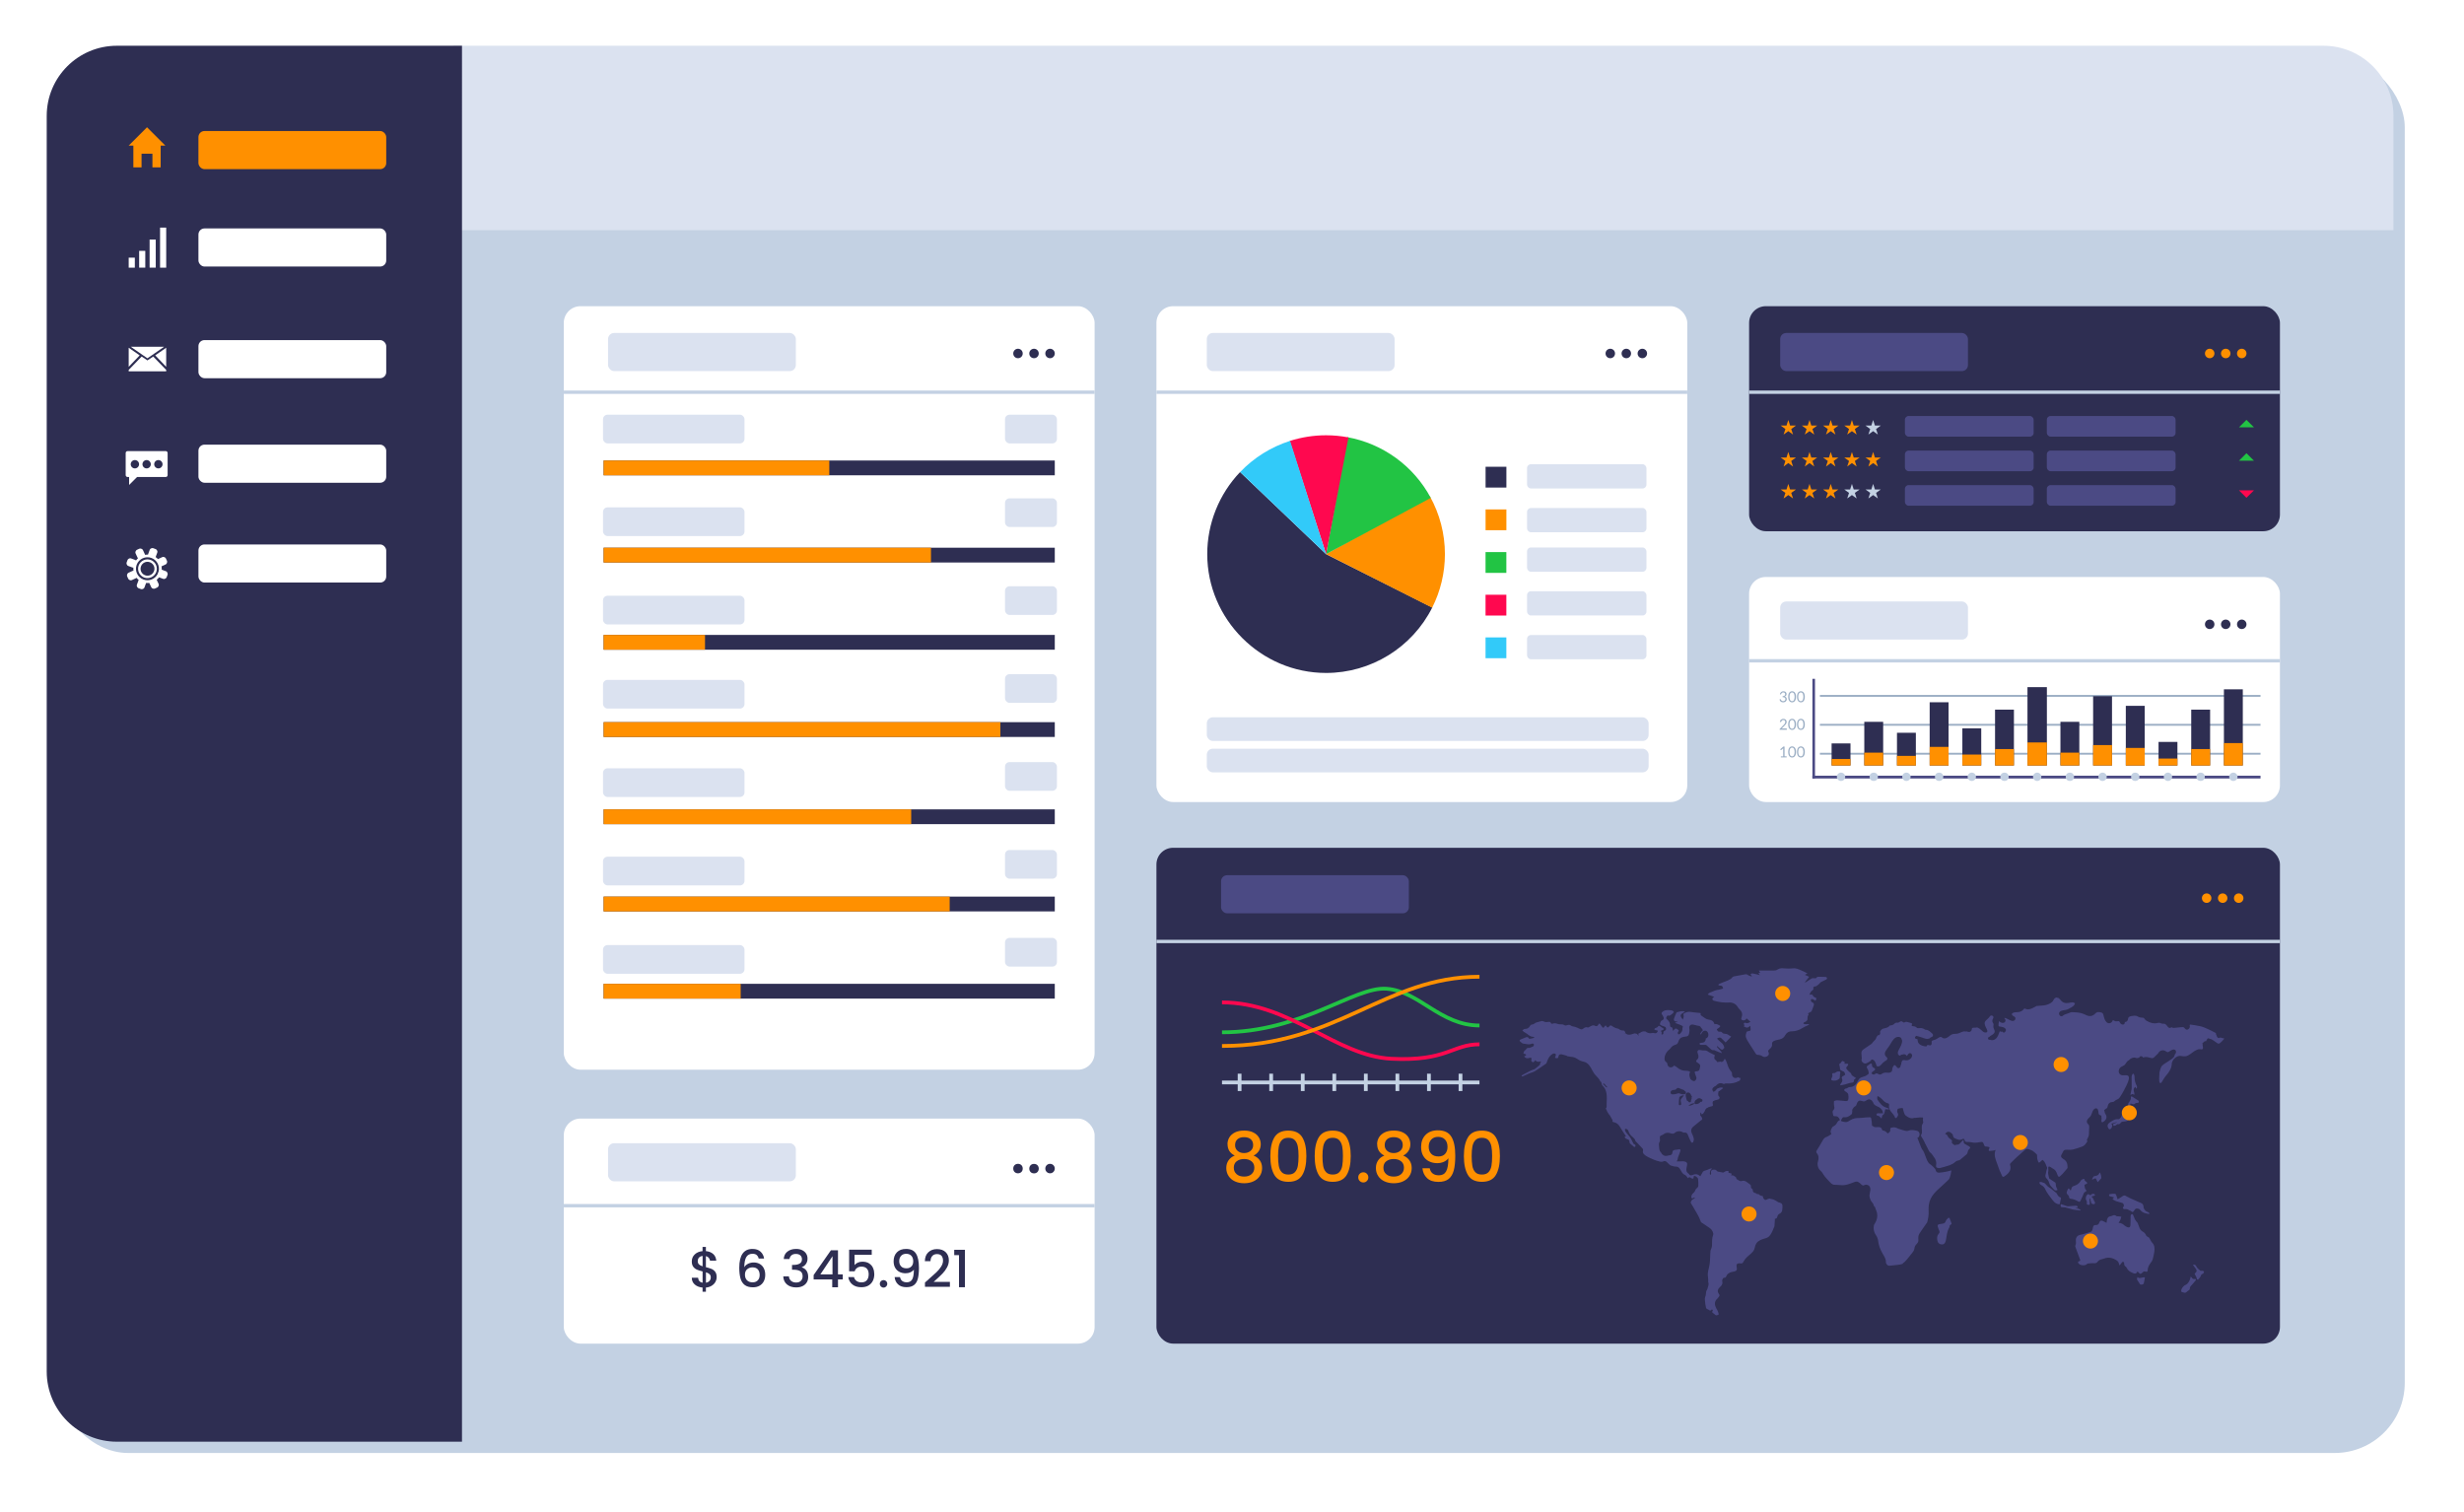 <?xml version="1.0" encoding="UTF-8"?>
<svg xmlns="http://www.w3.org/2000/svg" xmlns:xlink="http://www.w3.org/1999/xlink" id="Layer_2" data-name="Layer 2" viewBox="0 0 655 402">
  <defs>
    <style>
      .cls-1 {
        fill: #22c444;
      }

      .cls-2 {
        fill: #4b4a84;
      }

      .cls-3 {
        stroke: #22c444;
      }

      .cls-3, .cls-4, .cls-5, .cls-6 {
        fill: none;
        stroke-miterlimit: 10;
      }

      .cls-7 {
        fill: #2e2e52;
      }

      .cls-8 {
        fill: #ff084f;
      }

      .cls-9, .cls-10 {
        fill: #c3d1e3;
      }

      .cls-11 {
        fill: #fff;
      }

      .cls-4 {
        stroke: #ff084f;
      }

      .cls-5 {
        stroke: #9baec4;
        stroke-width: .5px;
      }

      .cls-12 {
        fill: #dbe2f0;
      }

      .cls-13 {
        fill: #32caf9;
      }

      .cls-10 {
        filter: url(#drop-shadow-1);
      }

      .cls-6 {
        stroke: #ff9000;
      }

      .cls-14 {
        fill: #9baec4;
      }

      .cls-15 {
        fill: #ff9000;
      }
    </style>
    <filter id="drop-shadow-1" x="0" y="0" width="655" height="402">
      <feOffset dx="3" dy="3"></feOffset>
      <feGaussianBlur result="blur" stdDeviation="5"></feGaussianBlur>
      <feFlood flood-color="#2d105b" flood-opacity=".21"></feFlood>
      <feComposite in2="blur" operator="in"></feComposite>
      <feComposite in="SourceGraphic"></feComposite>
    </filter>
  </defs>
  <g id="OBJECTS">
    <g>
      <rect class="cls-10" x="12.42" y="12.16" width="623.83" height="371.06" rx="18.65" ry="18.65"></rect>
      <path class="cls-12" d="M617.6,12.16H120.59v49.03h515.66v-30.38c0-10.3-8.35-18.65-18.65-18.65Z"></path>
      <path class="cls-7" d="M31.07,12.16c-10.3,0-18.65,8.35-18.65,18.65v333.76c0,10.3,8.35,18.65,18.65,18.65h91.74V12.16H31.07Z"></path>
      <g>
        <polygon class="cls-15" points="43.95 38.7 39.08 33.83 34.21 38.7 35.45 38.7 35.45 44.48 37.63 44.48 37.63 40.85 40.52 40.85 40.52 44.48 42.71 44.48 42.71 38.7 43.95 38.7"></polygon>
        <g>
          <rect class="cls-11" x="34.21" y="68.49" width="1.63" height="2.66"></rect>
          <rect class="cls-11" x="36.99" y="66.68" width="1.63" height="4.46"></rect>
          <rect class="cls-11" x="39.77" y="63.68" width="1.63" height="7.46"></rect>
          <rect class="cls-11" x="42.55" y="60.5" width="1.63" height="10.65"></rect>
        </g>
        <g>
          <polygon class="cls-11" points="34.21 92.43 34.21 97.51 37.13 94.46 34.21 92.43"></polygon>
          <polygon class="cls-11" points="43.62 92.18 34.77 92.18 39.19 95.24 43.62 92.18"></polygon>
          <polygon class="cls-11" points="41.26 94.46 44.18 97.51 44.18 92.43 41.26 94.46"></polygon>
          <polygon class="cls-11" points="39.19 95.8 37.65 94.77 34.21 98.33 34.21 98.7 44.18 98.7 44.18 98.33 40.73 94.77 39.19 95.8"></polygon>
        </g>
        <g>
          <path class="cls-11" d="M40.06,148.84c-1.29-.47-2.72.19-3.2,1.48-.47,1.29.19,2.72,1.48,3.2,1.29.47,2.72-.19,3.2-1.48.47-1.29-.19-2.72-1.48-3.2ZM40.93,151.82c-.35.96-1.41,1.45-2.36,1.09-.96-.35-1.45-1.41-1.09-2.37.35-.96,1.41-1.45,2.37-1.09s1.45,1.41,1.09,2.36Z"></path>
          <path class="cls-11" d="M44.53,152.39l-.05-.16c-.06-.18-.19-.33-.37-.39l-1.12-.41c.02-.3,0-.6-.05-.89l1.1-.51c.17-.08.3-.23.34-.42l.04-.17c.03-.13.01-.26-.04-.38l-.28-.61c-.06-.12-.15-.22-.26-.28l-.15-.08c-.17-.09-.37-.09-.54-.01l-1.1.51s-.03.02-.05.03c-.19-.21-.41-.39-.64-.55.01-.02.03-.05.04-.07l.42-1.14c.07-.18.04-.38-.06-.53l-.09-.14c-.07-.11-.18-.2-.3-.24l-.63-.23c-.12-.05-.26-.05-.38-.01l-.16.05c-.18.06-.33.19-.39.37l-.42,1.14c-.02.05-.03.1-.03.15-.27,0-.54.01-.81.06,0-.06-.02-.12-.05-.18l-.51-1.1c-.08-.17-.23-.3-.42-.34l-.17-.04c-.13-.03-.26-.01-.38.04l-.61.28c-.12.06-.22.15-.28.26l-.08.15c-.09.17-.09.37-.01.54l.51,1.1c.03.07.08.14.14.19-.2.18-.37.38-.53.59-.06-.06-.13-.1-.21-.13l-1.14-.42c-.18-.07-.38-.04-.53.06l-.14.09c-.11.07-.2.18-.24.3l-.23.63c-.05.12-.05.26-.01.38l.05.16c.06.18.19.33.37.39l1.14.42c.08.03.16.04.24.04-.02.27-.02.54.02.8-.08,0-.15.02-.23.05l-1.1.51c-.17.08-.3.23-.34.42l-.04.17c-.03.13-.01.26.04.38l.28.61c.06.12.15.22.26.28l.15.08c.17.09.37.09.54.01l1.1-.51c.06-.03.11-.06.15-.1.17.21.36.4.58.57-.03.04-.06.09-.07.14l-.42,1.14c-.07.18-.04.38.06.53l.09.14c.07.11.18.2.3.24l.63.23c.12.05.26.05.38.01l.16-.05c.18-.06.33-.19.39-.37l.42-1.14s.01-.05.02-.08c.29.03.57.03.85,0,0,.02,0,.03.02.05l.51,1.1c.08.17.23.3.42.34l.17.04c.13.03.26.01.38-.04l.61-.28c.12-.06.22-.15.28-.26l.08-.15c.09-.17.09-.37.01-.54l-.51-1.1c.23-.19.44-.41.62-.65l1.12.41c.18.07.38.04.53-.06l.14-.09c.11-.07.2-.18.24-.3l.23-.63c.05-.12.05-.26.01-.38ZM38.15,154.05c-1.58-.58-2.4-2.34-1.82-3.92.58-1.58,2.34-2.4,3.92-1.82,1.44.53,2.24,2.03,1.94,3.49l-.31.84c-.71,1.31-2.29,1.94-3.73,1.41Z"></path>
        </g>
        <path class="cls-11" d="M44.06,119.91h-10.16c-.27,0-.49.22-.49.5v5.88c0,.27.22.5.49.5h.42v2.12l2.12-2.12h7.63c.27,0,.49-.22.49-.5v-5.88c0-.27-.22-.5-.49-.5ZM35.86,124.51c-.61,0-1.11-.5-1.11-1.11s.5-1.11,1.11-1.11,1.11.5,1.11,1.11-.5,1.11-1.11,1.11ZM38.98,124.51c-.61,0-1.11-.5-1.11-1.11s.5-1.11,1.11-1.11,1.11.5,1.11,1.11-.5,1.11-1.11,1.11ZM42.1,124.51c-.61,0-1.11-.5-1.11-1.11s.5-1.11,1.11-1.11,1.11.5,1.11,1.11-.5,1.11-1.11,1.11Z"></path>
      </g>
      <rect class="cls-11" x="149.87" y="297.33" width="141.11" height="59.82" rx="4.43" ry="4.43"></rect>
      <g>
        <path class="cls-7" d="M190.17,340.75c-.22.4-.55.74-.98,1.01-.43.27-.94.44-1.54.49v1.11h-.89v-1.11c-.86-.08-1.55-.35-2.07-.81-.53-.46-.79-1.06-.79-1.8h1.67c.03.36.14.65.34.88.2.23.49.38.86.44v-3c-.61-.15-1.11-.31-1.49-.47-.38-.16-.71-.41-.98-.76-.27-.35-.4-.82-.4-1.42,0-.76.26-1.38.79-1.88.53-.5,1.22-.79,2.07-.87v-1.11h.89v1.11c.8.07,1.44.33,1.93.76s.76,1.03.83,1.78h-1.67c-.03-.28-.14-.53-.33-.76-.19-.22-.45-.38-.76-.46v2.95c.61.15,1.11.3,1.49.46.38.16.71.41.97.75.26.34.4.81.4,1.41,0,.46-.11.88-.33,1.28ZM185.82,336.1c.22.21.54.38.95.5v-2.76c-.39.05-.7.19-.94.42-.23.24-.35.56-.35.96,0,.37.11.66.33.87ZM188.6,340.48c.23-.26.34-.57.34-.94s-.11-.65-.33-.85c-.22-.21-.54-.37-.95-.5v2.77c.4-.06.71-.23.94-.48Z"></path>
        <path class="cls-7" d="M201.13,333.58c-.26-.21-.63-.31-1.11-.31-.72,0-1.26.28-1.61.83-.35.55-.54,1.46-.56,2.74.24-.4.58-.71,1.04-.93.45-.22.95-.33,1.47-.33.6,0,1.13.13,1.59.39.46.26.82.63,1.08,1.13.26.49.39,1.08.39,1.76,0,.64-.12,1.21-.38,1.71-.25.5-.62.89-1.11,1.18-.49.29-1.08.43-1.77.43-.94,0-1.67-.21-2.2-.62s-.91-1-1.12-1.75c-.21-.75-.32-1.7-.32-2.83,0-3.33,1.17-5,3.52-5,.91,0,1.63.25,2.15.74.52.49.83,1.1.92,1.82h-1.43c-.1-.42-.28-.73-.55-.94ZM198.61,337.38c-.39.33-.58.81-.58,1.44s.18,1.13.54,1.49c.36.37.86.55,1.51.55.57,0,1.03-.18,1.36-.53s.5-.83.5-1.42-.16-1.11-.48-1.48c-.32-.37-.8-.55-1.43-.55-.56,0-1.03.17-1.41.5Z"></path>
        <path class="cls-7" d="M209.32,332.69c.6-.47,1.36-.71,2.29-.71.64,0,1.19.11,1.65.34.46.23.81.54,1.05.93s.35.83.35,1.32c0,.56-.15,1.05-.45,1.45s-.66.67-1.08.81v.05c.54.16.96.46,1.26.89.3.43.45.99.45,1.66,0,.54-.12,1.01-.37,1.43-.25.42-.61.75-1.09.99s-1.06.36-1.73.36c-.98,0-1.79-.25-2.42-.76s-.97-1.23-1.02-2.18h1.5c.04.48.22.88.56,1.18.34.3.79.46,1.36.46s.98-.15,1.28-.46.45-.7.45-1.18c0-.64-.2-1.09-.61-1.36-.4-.27-1.03-.4-1.86-.4h-.35v-1.28h.37c.74,0,1.3-.13,1.69-.37.39-.24.58-.61.58-1.12,0-.44-.14-.78-.42-1.04-.28-.26-.68-.39-1.2-.39s-.91.13-1.19.39c-.28.26-.45.58-.51.96h-1.52c.05-.85.38-1.51.98-1.98Z"></path>
        <path class="cls-7" d="M216.29,340.09v-1.17l4.59-6.58h1.88v6.4h1.27v1.35h-1.27v2.08h-1.53v-2.08h-4.94ZM221.3,333.92l-3.22,4.82h3.22v-4.82Z"></path>
        <path class="cls-7" d="M231.73,333.55h-4.57v2.72c.19-.25.48-.47.85-.64s.78-.26,1.21-.26c.76,0,1.39.16,1.86.49.48.33.82.74,1.02,1.24.21.5.31,1.03.31,1.58,0,.67-.13,1.27-.39,1.79s-.65.93-1.16,1.24c-.51.3-1.14.45-1.89.45-.99,0-1.79-.25-2.39-.74s-.96-1.14-1.08-1.95h1.52c.1.43.32.77.67,1.02s.78.38,1.3.38c.65,0,1.13-.2,1.45-.59.32-.39.48-.91.48-1.56s-.16-1.16-.49-1.51c-.33-.35-.81-.53-1.45-.53-.45,0-.82.11-1.13.33-.31.22-.53.53-.66.91h-1.47v-5.75h6.01v1.36Z"></path>
        <path class="cls-7" d="M234.16,341.97c-.19-.19-.29-.43-.29-.71s.1-.52.29-.71c.19-.19.43-.29.71-.29s.51.1.7.29c.19.19.29.43.29.71s-.1.52-.29.71c-.19.19-.42.29-.7.29s-.52-.1-.71-.29Z"></path>
        <path class="cls-7" d="M239.85,340.5c.3.24.71.35,1.21.35.65,0,1.12-.25,1.42-.76.3-.51.45-1.38.45-2.61-.22.31-.53.55-.92.72-.4.17-.83.25-1.29.25-.59,0-1.13-.12-1.61-.36s-.86-.6-1.14-1.08c-.28-.48-.42-1.06-.42-1.74,0-1,.29-1.8.88-2.4.59-.6,1.39-.89,2.42-.89,1.24,0,2.12.41,2.64,1.24.52.82.79,2.09.79,3.79,0,1.17-.1,2.13-.29,2.88-.2.75-.53,1.31-1.02,1.69s-1.15.57-2.01.57c-.97,0-1.72-.25-2.25-.76-.53-.51-.82-1.15-.89-1.92h1.43c.09.46.29.8.59,1.04ZM242.29,336.63c.31-.34.47-.79.47-1.36,0-.63-.17-1.12-.5-1.47-.33-.35-.79-.53-1.36-.53s-1.03.18-1.36.54c-.33.36-.5.83-.5,1.41s.16,1.01.48,1.37c.32.36.81.54,1.47.54.55,0,.98-.17,1.29-.51Z"></path>
        <path class="cls-7" d="M246.85,340.05c.87-.76,1.56-1.38,2.07-1.86.51-.49.93-.99,1.26-1.52.34-.53.5-1.06.5-1.58s-.13-.97-.39-1.28-.67-.46-1.22-.46-.95.17-1.25.51c-.3.34-.45.8-.47,1.37h-1.5c.03-1.04.34-1.83.94-2.38.6-.55,1.35-.83,2.27-.83.99,0,1.77.27,2.33.82s.84,1.27.84,2.18c0,.66-.17,1.29-.5,1.89-.33.61-.73,1.15-1.19,1.62s-1.04,1.03-1.75,1.66l-.61.55h4.33v1.3h-6.63v-1.13l.98-.85Z"></path>
        <path class="cls-7" d="M253.66,333.63v-1.42h2.84v9.95h-1.57v-8.53h-1.27Z"></path>
      </g>
      <g>
        <circle class="cls-7" cx="270.61" cy="310.62" r="1.26"></circle>
        <circle class="cls-7" cx="274.87" cy="310.62" r="1.26" transform="translate(-40.73 579.77) rotate(-88.95)"></circle>
        <path class="cls-7" d="M279.13,309.36c-.7,0-1.26.56-1.26,1.26s.56,1.26,1.26,1.26,1.26-.56,1.26-1.26-.56-1.26-1.26-1.26Z"></path>
      </g>
      <rect class="cls-9" x="149.87" y="320.04" width="141.11" height=".89"></rect>
      <g>
        <rect class="cls-11" x="149.87" y="81.39" width="141.11" height="202.95" rx="4.43" ry="4.43"></rect>
        <g>
          <path class="cls-7" d="M270.61,92.7c-.7,0-1.26.56-1.26,1.26s.56,1.26,1.26,1.26,1.26-.56,1.26-1.26-.56-1.26-1.26-1.26Z"></path>
          <path class="cls-7" d="M274.87,92.7c-.7,0-1.26.56-1.26,1.26s.56,1.26,1.26,1.26,1.26-.56,1.26-1.26-.56-1.26-1.26-1.26Z"></path>
          <path class="cls-7" d="M279.13,92.7c-.7,0-1.26.56-1.26,1.26s.56,1.26,1.26,1.26,1.26-.56,1.26-1.26-.56-1.26-1.26-1.26Z"></path>
        </g>
        <g>
          <rect class="cls-7" x="160.46" y="122.41" width="119.93" height="3.93"></rect>
          <rect class="cls-15" x="160.46" y="122.41" width="59.99" height="3.93"></rect>
        </g>
        <g>
          <rect class="cls-7" x="160.46" y="145.59" width="119.93" height="3.93"></rect>
          <rect class="cls-15" x="160.46" y="145.59" width="87.02" height="3.93"></rect>
        </g>
        <g>
          <rect class="cls-7" x="160.46" y="168.77" width="119.93" height="3.93"></rect>
          <rect class="cls-15" x="160.46" y="168.77" width="26.95" height="3.93"></rect>
        </g>
        <g>
          <rect class="cls-7" x="160.46" y="191.96" width="119.93" height="3.93"></rect>
          <rect class="cls-15" x="160.46" y="191.96" width="105.47" height="3.93"></rect>
        </g>
        <g>
          <rect class="cls-7" x="160.46" y="215.14" width="119.93" height="3.93"></rect>
          <rect class="cls-15" x="160.46" y="215.14" width="81.76" height="3.93"></rect>
        </g>
        <g>
          <rect class="cls-7" x="160.46" y="238.33" width="119.93" height="3.93"></rect>
          <rect class="cls-15" x="160.46" y="238.33" width="91.99" height="3.93"></rect>
        </g>
        <g>
          <rect class="cls-7" x="160.46" y="261.51" width="119.93" height="3.93"></rect>
          <rect class="cls-15" x="160.46" y="261.51" width="36.43" height="3.93"></rect>
        </g>
        <rect class="cls-9" x="149.87" y="103.81" width="141.11" height=".89"></rect>
      </g>
      <g>
        <rect class="cls-7" x="464.96" y="81.39" width="141.11" height="59.82" rx="4.43" ry="4.43"></rect>
        <g>
          <path class="cls-15" d="M587.4,92.7c-.7,0-1.26.56-1.26,1.26s.56,1.26,1.26,1.26,1.26-.56,1.26-1.26-.56-1.26-1.26-1.26Z"></path>
          <path class="cls-15" d="M591.66,92.7c-.7,0-1.26.56-1.26,1.26s.56,1.26,1.26,1.26,1.26-.56,1.26-1.26-.56-1.26-1.26-1.26Z"></path>
          <path class="cls-15" d="M595.92,92.7c-.7,0-1.26.56-1.26,1.26s.56,1.26,1.26,1.26,1.26-.56,1.26-1.26-.56-1.26-1.26-1.26Z"></path>
        </g>
        <rect class="cls-9" x="464.96" y="103.81" width="141.11" height=".89"></rect>
        <g>
          <polygon class="cls-9" points="499.96 113.12 498.41 113.12 497.93 111.64 497.45 113.12 495.9 113.12 497.15 114.04 496.67 115.51 497.93 114.6 499.19 115.51 498.71 114.04 499.96 113.12"></polygon>
          <polygon class="cls-15" points="492.77 113.12 492.29 111.64 491.81 113.12 490.26 113.12 491.52 114.04 491.04 115.51 492.29 114.6 493.55 115.51 493.07 114.04 494.33 113.12 492.77 113.12"></polygon>
          <polygon class="cls-15" points="487.14 113.12 486.66 111.64 486.18 113.12 484.62 113.12 485.88 114.04 485.4 115.51 486.66 114.6 487.91 115.51 487.43 114.04 488.69 113.12 487.14 113.12"></polygon>
          <polygon class="cls-15" points="481.5 113.12 481.02 111.64 480.54 113.12 478.99 113.12 480.24 114.04 479.76 115.51 481.02 114.6 482.28 115.51 481.8 114.04 483.05 113.12 481.5 113.12"></polygon>
          <polygon class="cls-15" points="475.86 113.12 475.38 111.64 474.9 113.12 473.35 113.12 474.61 114.04 474.13 115.51 475.38 114.6 476.64 115.51 476.16 114.04 477.42 113.12 475.86 113.12"></polygon>
        </g>
        <g>
          <polygon class="cls-15" points="499.96 121.62 498.41 121.62 497.93 120.14 497.45 121.62 495.9 121.62 497.15 122.53 496.67 124.01 497.93 123.09 499.19 124.01 498.71 122.53 499.96 121.62"></polygon>
          <polygon class="cls-15" points="492.77 121.62 492.29 120.14 491.81 121.62 490.26 121.62 491.52 122.53 491.04 124.01 492.29 123.09 493.55 124.01 493.07 122.53 494.33 121.62 492.77 121.62"></polygon>
          <polygon class="cls-15" points="487.14 121.62 486.66 120.14 486.18 121.62 484.62 121.62 485.88 122.53 485.4 124.01 486.66 123.09 487.91 124.01 487.43 122.53 488.69 121.62 487.14 121.62"></polygon>
          <polygon class="cls-15" points="481.5 121.62 481.02 120.14 480.54 121.62 478.99 121.62 480.24 122.53 479.76 124.01 481.02 123.09 482.28 124.01 481.8 122.53 483.05 121.62 481.5 121.62"></polygon>
          <polygon class="cls-15" points="475.86 121.62 475.38 120.14 474.9 121.62 473.35 121.62 474.61 122.53 474.13 124.01 475.38 123.09 476.64 124.01 476.16 122.53 477.42 121.62 475.86 121.62"></polygon>
        </g>
        <g>
          <polygon class="cls-9" points="499.96 130.11 498.41 130.11 497.93 128.63 497.45 130.11 495.9 130.11 497.15 131.02 496.67 132.5 497.93 131.59 499.19 132.5 498.71 131.02 499.96 130.11"></polygon>
          <polygon class="cls-9" points="492.77 130.11 492.29 128.63 491.81 130.11 490.26 130.11 491.52 131.02 491.04 132.5 492.29 131.59 493.55 132.5 493.07 131.02 494.33 130.11 492.77 130.11"></polygon>
          <polygon class="cls-15" points="487.14 130.11 486.66 128.63 486.18 130.11 484.62 130.11 485.88 131.02 485.4 132.5 486.66 131.59 487.91 132.5 487.43 131.02 488.69 130.11 487.14 130.11"></polygon>
          <polygon class="cls-15" points="481.5 130.11 481.02 128.63 480.54 130.11 478.99 130.11 480.24 131.02 479.76 132.5 481.02 131.59 482.28 132.5 481.8 131.02 483.05 130.11 481.5 130.11"></polygon>
          <polygon class="cls-15" points="475.86 130.11 475.38 128.63 474.9 130.11 473.35 130.11 474.61 131.02 474.13 132.5 475.38 131.59 476.64 132.5 476.16 131.02 477.42 130.11 475.86 130.11"></polygon>
        </g>
        <polygon class="cls-1" points="599.16 113.58 595.19 113.58 597.17 111.6 599.16 113.58"></polygon>
        <polygon class="cls-1" points="599.16 122.45 595.19 122.45 597.17 120.47 599.16 122.45"></polygon>
        <polygon class="cls-8" points="595.19 130.34 599.16 130.34 597.17 132.32 595.19 130.34"></polygon>
      </g>
      <g>
        <rect class="cls-11" x="464.96" y="153.37" width="141.11" height="59.82" rx="4.43" ry="4.43"></rect>
        <line class="cls-5" x1="483.78" y1="200.35" x2="600.91" y2="200.35"></line>
        <line class="cls-5" x1="483.78" y1="192.66" x2="600.91" y2="192.66"></line>
        <line class="cls-5" x1="483.78" y1="184.97" x2="600.91" y2="184.97"></line>
        <g>
          <path class="cls-7" d="M587.4,164.69c-.7,0-1.26.56-1.26,1.26s.56,1.26,1.26,1.26,1.26-.56,1.26-1.26-.56-1.26-1.26-1.26Z"></path>
          <path class="cls-7" d="M591.66,164.69c-.7,0-1.26.56-1.26,1.26s.56,1.26,1.26,1.26,1.26-.56,1.26-1.26-.56-1.26-1.26-1.26Z"></path>
          <path class="cls-7" d="M595.92,164.69c-.7,0-1.26.56-1.26,1.26s.56,1.26,1.26,1.26,1.26-.56,1.26-1.26-.56-1.26-1.26-1.26Z"></path>
        </g>
        <rect class="cls-9" x="464.96" y="175.2" width="141.11" height=".89"></rect>
        <g>
          <g>
            <rect class="cls-7" x="486.89" y="197.61" width="5.02" height="5.87"></rect>
            <rect class="cls-7" x="495.58" y="191.87" width="5.02" height="11.61"></rect>
            <rect class="cls-7" x="504.27" y="194.78" width="5.02" height="8.71"></rect>
            <rect class="cls-7" x="512.96" y="186.67" width="5.02" height="16.81"></rect>
            <rect class="cls-7" x="521.65" y="193.6" width="5.02" height="9.88"></rect>
            <rect class="cls-7" x="530.34" y="188.63" width="5.02" height="14.85"></rect>
            <rect class="cls-7" x="538.96" y="182.65" width="5.16" height="20.83"></rect>
            <rect class="cls-7" x="547.72" y="191.87" width="5.02" height="11.61"></rect>
            <rect class="cls-7" x="556.41" y="185.05" width="5.02" height="18.43"></rect>
            <rect class="cls-7" x="565.1" y="187.62" width="5.02" height="15.87"></rect>
            <rect class="cls-7" x="573.8" y="197.21" width="5.02" height="6.28"></rect>
            <rect class="cls-7" x="582.49" y="188.63" width="5.02" height="14.85"></rect>
            <rect class="cls-7" x="591.18" y="183.23" width="5.02" height="20.25"></rect>
          </g>
          <g>
            <rect class="cls-15" x="486.89" y="201.75" width="5.02" height="1.73"></rect>
            <rect class="cls-15" x="495.58" y="200.06" width="5.02" height="3.42"></rect>
            <rect class="cls-15" x="504.27" y="200.92" width="5.02" height="2.57"></rect>
            <rect class="cls-15" x="512.96" y="198.53" width="5.02" height="4.95"></rect>
            <rect class="cls-15" x="521.65" y="200.57" width="5.02" height="2.91"></rect>
            <rect class="cls-15" x="530.34" y="199.11" width="5.02" height="4.38"></rect>
            <rect class="cls-15" x="538.96" y="197.35" width="5.16" height="6.14"></rect>
            <rect class="cls-15" x="547.72" y="200.06" width="5.02" height="3.42"></rect>
            <rect class="cls-15" x="556.41" y="198.05" width="5.02" height="5.43"></rect>
            <rect class="cls-15" x="565.1" y="198.81" width="5.02" height="4.68"></rect>
            <rect class="cls-15" x="573.8" y="201.63" width="5.02" height="1.85"></rect>
            <rect class="cls-15" x="582.49" y="199.11" width="5.02" height="4.38"></rect>
            <rect class="cls-15" x="591.18" y="197.52" width="5.02" height="5.97"></rect>
          </g>
          <rect class="cls-2" x="481.79" y="206.19" width="119.12" height=".74"></rect>
          <path class="cls-9" d="M490.51,206.48c0,.61-.5,1.11-1.11,1.11s-1.11-.5-1.11-1.11.5-1.11,1.11-1.11,1.11.5,1.11,1.11Z"></path>
          <circle class="cls-9" cx="498.09" cy="206.48" r="1.11"></circle>
          <path class="cls-9" d="M507.89,206.48c0,.61-.5,1.11-1.11,1.11s-1.11-.5-1.11-1.11.5-1.11,1.11-1.11,1.11.5,1.11,1.11Z"></path>
          <circle class="cls-9" cx="515.47" cy="206.48" r="1.11"></circle>
          <path class="cls-9" d="M525.27,206.48c0,.61-.5,1.11-1.11,1.11s-1.11-.5-1.11-1.11.5-1.11,1.11-1.11,1.11.5,1.11,1.11Z"></path>
          <circle class="cls-9" cx="532.85" cy="206.48" r="1.11"></circle>
          <path class="cls-9" d="M542.65,206.48c0,.61-.5,1.11-1.11,1.11s-1.11-.5-1.11-1.11.5-1.11,1.11-1.11,1.11.5,1.11,1.11Z"></path>
          <circle class="cls-9" cx="550.23" cy="206.48" r="1.11"></circle>
          <path class="cls-9" d="M560.03,206.48c0,.61-.5,1.11-1.11,1.11s-1.11-.5-1.11-1.11.5-1.11,1.11-1.11,1.11.5,1.11,1.11Z"></path>
          <circle class="cls-9" cx="567.61" cy="206.48" r="1.11"></circle>
          <path class="cls-9" d="M577.41,206.48c0,.61-.5,1.11-1.11,1.11s-1.11-.5-1.11-1.11.5-1.11,1.11-1.11,1.11.5,1.11,1.11Z"></path>
          <circle class="cls-9" cx="584.99" cy="206.48" r="1.11"></circle>
          <path class="cls-9" d="M594.8,206.48c0,.61-.5,1.11-1.11,1.11s-1.11-.5-1.11-1.11.5-1.11,1.11-1.11,1.11.5,1.11,1.11Z"></path>
          <rect class="cls-2" x="481.79" y="180.44" width=".69" height="26.48"></rect>
        </g>
        <g>
          <path class="cls-14" d="M474.94,201.05v.27h-1.54v-.27h.62v-1.96c0-.06,0-.12,0-.18l-.51.44s-.04.02-.05.03c-.02,0-.03,0-.05,0s-.03,0-.04-.02c-.01,0-.02-.02-.03-.03l-.11-.16.86-.74h.29v2.61h.57Z"></path>
          <path class="cls-14" d="M477.43,199.88c0,.25-.03.47-.08.65-.05.18-.13.34-.22.46-.09.12-.21.21-.33.27-.13.06-.26.09-.41.09s-.28-.03-.41-.09c-.13-.06-.24-.15-.33-.27-.09-.12-.17-.27-.22-.46s-.08-.4-.08-.65.03-.47.08-.66c.05-.19.13-.34.22-.46s.2-.21.33-.27c.13-.06.26-.09.41-.09s.28.03.41.09c.13.06.24.15.33.27s.17.27.22.46c.05.18.08.4.08.66ZM477.06,199.88c0-.22-.02-.4-.06-.55-.04-.15-.09-.27-.15-.36s-.13-.16-.22-.2c-.08-.04-.17-.06-.26-.06s-.17.02-.25.06c-.08.04-.15.11-.22.2s-.11.21-.15.36-.06.33-.06.55.02.4.06.55.09.27.15.36c.06.09.13.16.22.2.08.04.17.06.25.06s.17-.02.26-.06c.08-.04.15-.1.22-.2.06-.09.11-.21.15-.36.04-.15.06-.33.06-.55Z"></path>
          <path class="cls-14" d="M479.77,199.88c0,.25-.03.47-.08.65-.05.18-.13.34-.22.46-.09.12-.21.21-.33.27-.13.06-.26.09-.41.09s-.28-.03-.41-.09c-.13-.06-.24-.15-.33-.27-.09-.12-.17-.27-.22-.46s-.08-.4-.08-.65.03-.47.08-.66c.05-.19.13-.34.22-.46s.2-.21.33-.27c.13-.06.26-.09.41-.09s.28.03.41.09c.13.06.24.15.33.27s.17.27.22.46c.05.18.08.4.08.66ZM479.39,199.88c0-.22-.02-.4-.06-.55-.04-.15-.09-.27-.15-.36s-.13-.16-.22-.2c-.08-.04-.17-.06-.26-.06s-.17.02-.25.06c-.08.04-.15.11-.22.2s-.11.21-.15.36-.06.33-.06.55.02.4.06.55.09.27.15.36c.06.09.13.16.22.2.08.04.17.06.25.06s.17-.02.26-.06c.08-.04.15-.1.22-.2.06-.09.11-.21.15-.36.04-.15.06-.33.06-.55Z"></path>
        </g>
        <g>
          <path class="cls-14" d="M474.87,193.65s.07.01.09.03.03.05.03.09v.22h-1.92v-.12s0-.05.02-.08c.01-.03.03-.05.05-.07l.92-.93c.08-.08.15-.15.21-.22.06-.07.12-.14.16-.22.04-.07.08-.15.1-.22.02-.07.04-.15.04-.24s-.01-.16-.04-.22c-.03-.06-.06-.12-.11-.16-.05-.04-.1-.07-.16-.09-.06-.02-.13-.03-.2-.03s-.14.01-.2.03-.12.05-.16.09c-.05.04-.09.08-.12.14-.03.05-.05.11-.07.17-.02.05-.04.08-.07.09s-.07.02-.12.01l-.19-.03c.02-.13.06-.25.11-.35.05-.1.12-.19.21-.25.08-.07.18-.12.28-.16.11-.04.22-.05.34-.05s.24.02.34.05c.11.04.2.09.28.16s.14.15.18.25c.04.1.07.21.07.34,0,.11-.02.21-.05.3s-.08.18-.13.26c-.05.08-.12.16-.19.24-.07.08-.15.16-.23.24l-.76.77c.05-.01.11-.03.16-.04.05,0,.11-.01.16-.01h.96Z"></path>
          <path class="cls-14" d="M477.43,192.55c0,.25-.03.47-.08.65-.05.18-.13.34-.22.46-.09.12-.21.21-.33.27-.13.06-.26.09-.41.09s-.28-.03-.41-.09c-.13-.06-.24-.15-.33-.27-.09-.12-.17-.27-.22-.46s-.08-.4-.08-.65.03-.47.08-.66c.05-.19.13-.34.22-.46s.2-.21.33-.27c.13-.06.26-.09.41-.09s.28.03.41.09c.13.06.24.15.33.27s.17.27.22.46c.05.18.08.4.08.66ZM477.06,192.55c0-.22-.02-.4-.06-.55-.04-.15-.09-.27-.15-.36s-.13-.16-.22-.2c-.08-.04-.17-.06-.26-.06s-.17.02-.25.06c-.08.04-.15.11-.22.2s-.11.21-.15.36-.06.33-.06.55.02.4.06.55c.04.15.09.27.15.36.06.09.13.16.22.2.08.04.17.06.25.06s.17-.02.26-.06c.08-.04.15-.1.22-.2.06-.09.11-.21.15-.36.04-.15.06-.33.06-.55Z"></path>
          <path class="cls-14" d="M479.77,192.55c0,.25-.03.47-.08.65-.05.18-.13.34-.22.46-.09.12-.21.21-.33.27-.13.06-.26.09-.41.09s-.28-.03-.41-.09c-.13-.06-.24-.15-.33-.27-.09-.12-.17-.27-.22-.46s-.08-.4-.08-.65.03-.47.08-.66c.05-.19.13-.34.22-.46s.2-.21.33-.27c.13-.06.26-.09.41-.09s.28.03.41.09c.13.06.24.15.33.27s.17.27.22.46c.05.18.08.4.08.66ZM479.39,192.55c0-.22-.02-.4-.06-.55-.04-.15-.09-.27-.15-.36s-.13-.16-.22-.2c-.08-.04-.17-.06-.26-.06s-.17.02-.25.06c-.08.04-.15.11-.22.2s-.11.21-.15.36-.06.33-.06.55.02.4.06.55c.04.15.09.27.15.36.06.09.13.16.22.2.08.04.17.06.25.06s.17-.02.26-.06c.08-.04.15-.1.22-.2.06-.09.11-.21.15-.36.04-.15.06-.33.06-.55Z"></path>
        </g>
        <g>
          <path class="cls-14" d="M473.15,184.56c.02-.13.05-.25.11-.35.05-.1.12-.19.2-.25.08-.07.18-.12.28-.16.11-.04.22-.05.34-.05s.23.02.34.05.19.08.27.15c.07.06.13.14.17.23.04.09.06.19.06.3,0,.09-.01.17-.04.24-.02.07-.06.13-.1.19s-.1.1-.16.14c-.06.04-.13.07-.21.09.19.05.33.13.42.25.09.12.14.26.14.44,0,.13-.03.25-.08.36-.05.11-.12.2-.21.27-.09.07-.19.13-.3.17-.12.04-.24.06-.37.06-.15,0-.28-.02-.39-.06s-.2-.09-.28-.16c-.08-.07-.14-.15-.18-.24-.05-.09-.09-.19-.12-.3l.16-.06s.08-.02.12-.01c.04,0,.07.03.08.07.02.04.04.08.06.13.03.05.06.1.11.15.04.05.1.09.17.12.07.03.16.05.27.05.1,0,.19-.02.26-.05.08-.03.14-.08.19-.13.05-.05.09-.11.11-.17s.04-.13.04-.19c0-.08,0-.15-.03-.21-.02-.06-.06-.12-.11-.17s-.13-.08-.23-.11c-.1-.03-.22-.04-.37-.04v-.26c.12,0,.23-.01.31-.04.09-.03.16-.06.21-.1.05-.04.09-.1.12-.16.02-.06.04-.13.04-.21,0-.08-.01-.16-.04-.22-.03-.06-.06-.11-.11-.15-.04-.04-.1-.07-.16-.09-.06-.02-.13-.03-.2-.03s-.14.01-.2.03-.12.05-.17.09-.09.08-.12.14c-.03.05-.05.11-.07.17-.02.05-.04.08-.07.09-.03.02-.06.02-.11.01l-.19-.03Z"></path>
          <path class="cls-14" d="M477.43,185.22c0,.25-.03.47-.08.65-.05.18-.13.34-.22.46-.09.12-.21.21-.33.27-.13.06-.26.09-.41.09s-.28-.03-.41-.09c-.13-.06-.24-.15-.33-.27-.09-.12-.17-.27-.22-.46s-.08-.4-.08-.65.03-.47.08-.66c.05-.19.13-.34.22-.46s.2-.21.33-.27c.13-.06.26-.09.41-.09s.28.03.41.09c.13.06.24.15.33.27s.17.27.22.46c.05.18.08.4.08.66ZM477.06,185.22c0-.22-.02-.4-.06-.55-.04-.15-.09-.27-.15-.36s-.13-.16-.22-.2c-.08-.04-.17-.06-.26-.06s-.17.02-.25.06c-.08.04-.15.11-.22.2s-.11.21-.15.36-.06.33-.06.55.02.4.06.55.09.27.15.36c.06.09.13.16.22.2.08.04.17.06.25.06s.17-.02.26-.06c.08-.04.15-.1.22-.2.06-.09.11-.21.15-.36.04-.15.06-.33.06-.55Z"></path>
          <path class="cls-14" d="M479.77,185.22c0,.25-.03.47-.08.65-.05.18-.13.34-.22.46-.09.12-.21.21-.33.27-.13.06-.26.09-.41.09s-.28-.03-.41-.09c-.13-.06-.24-.15-.33-.27-.09-.12-.17-.27-.22-.46s-.08-.4-.08-.65.03-.47.08-.66c.05-.19.13-.34.22-.46s.2-.21.33-.27c.13-.06.26-.09.41-.09s.28.03.41.09c.13.06.24.15.33.27s.17.27.22.46c.05.18.08.4.08.66ZM479.39,185.22c0-.22-.02-.4-.06-.55-.04-.15-.09-.27-.15-.36s-.13-.16-.22-.2c-.08-.04-.17-.06-.26-.06s-.17.02-.25.06c-.08.04-.15.11-.22.2s-.11.21-.15.36-.06.33-.06.55.02.4.06.55.09.27.15.36c.06.09.13.16.22.2.08.04.17.06.25.06s.17-.02.26-.06c.08-.04.15-.1.22-.2.06-.09.11-.21.15-.36.04-.15.06-.33.06-.55Z"></path>
        </g>
      </g>
      <g>
        <rect class="cls-11" x="307.41" y="81.39" width="141.11" height="131.8" rx="4.43" ry="4.43"></rect>
        <g>
          <path class="cls-7" d="M428.06,92.7c-.7,0-1.26.56-1.26,1.26s.56,1.26,1.26,1.26,1.26-.56,1.26-1.26-.56-1.26-1.26-1.26Z"></path>
          <path class="cls-7" d="M432.32,92.7c-.7,0-1.26.56-1.26,1.26s.56,1.26,1.26,1.26,1.26-.56,1.26-1.26-.56-1.26-1.26-1.26Z"></path>
          <path class="cls-7" d="M436.58,92.7c-.7,0-1.26.56-1.26,1.26s.56,1.26,1.26,1.26,1.26-.56,1.26-1.26-.56-1.26-1.26-1.26Z"></path>
        </g>
        <g>
          <path class="cls-7" d="M352.51,147.29l28.23,14.18c-5.35,10.66-16.3,17.41-28.23,17.41-17.33,0-31.59-14.26-31.59-31.59,0-8.12,3.13-15.93,8.73-21.81l22.86,21.81Z"></path>
          <path class="cls-15" d="M352.51,147.29l27.58-15.4c2.63,4.71,4.01,10.01,4.01,15.4,0,4.95-1.16,9.83-3.4,14.25l-28.19-14.25Z"></path>
          <path class="cls-1" d="M352.51,147.29l5.61-31.09c4.68.84,9.11,2.74,12.96,5.53,3.85,2.8,7.01,6.42,9.26,10.62l-27.83,14.94Z"></path>
          <path class="cls-8" d="M352.51,147.29l-9.68-30.07c3.13-1.01,6.39-1.52,9.68-1.52,2,0,3.99.19,5.95.57l-5.95,31.02Z"></path>
          <path class="cls-13" d="M352.51,147.29l-22.85-21.81c1.82-1.91,3.88-3.58,6.12-4.98,2.24-1.4,4.65-2.51,7.16-3.31l9.57,30.11Z"></path>
        </g>
        <g>
          <rect class="cls-7" x="394.9" y="124.07" width="5.53" height="5.53" transform="translate(524.51 -270.83) rotate(90)"></rect>
          <rect class="cls-15" x="394.9" y="135.41" width="5.53" height="5.53" transform="translate(535.85 -259.49) rotate(90)"></rect>
          <rect class="cls-1" x="394.9" y="146.75" width="5.53" height="5.53" transform="translate(547.18 -248.15) rotate(90)"></rect>
          <rect class="cls-8" x="394.9" y="158.09" width="5.53" height="5.53" transform="translate(558.52 -236.81) rotate(90)"></rect>
          <rect class="cls-13" x="394.9" y="169.43" width="5.53" height="5.53" transform="translate(569.86 -225.47) rotate(90)"></rect>
        </g>
        <rect class="cls-9" x="307.41" y="103.81" width="141.11" height=".89"></rect>
      </g>
      <g>
        <rect class="cls-7" x="307.41" y="225.35" width="298.66" height="131.8" rx="4.43" ry="4.43"></rect>
        <g>
          <path class="cls-15" d="M586.59,237.48c-.7,0-1.26.56-1.26,1.26s.56,1.26,1.26,1.26,1.26-.56,1.26-1.26-.56-1.26-1.26-1.26Z"></path>
          <path class="cls-15" d="M590.85,237.48c-.7,0-1.26.56-1.26,1.26s.56,1.26,1.26,1.26,1.26-.56,1.26-1.26-.56-1.26-1.26-1.26Z"></path>
          <path class="cls-15" d="M595.11,237.48c-.7,0-1.26.56-1.26,1.26s.56,1.26,1.26,1.26,1.26-.56,1.26-1.26-.56-1.26-1.26-1.26Z"></path>
        </g>
        <g>
          <g>
            <path class="cls-2" d="M473.15,319.67c-.38-.04-.68-.2-.94-.43-.46-.26-.9-.51-1.45-.55-.1,0-.18-.04-.24-.1-.21,0-.42.04-.63.14-.18.08-.33.22-.54.22-.23,0-.43-.17-.56-.38-.01,0-.02,0-.03.02,0-.01.01-.02.02-.03-.1-.18-.15-.39-.13-.56-.05-.03-.11-.06-.11-.06-.16-.06-.33-.06-.49-.13-.2-.09-.38-.21-.53-.38-.17-.04-.33-.06-.51-.06-.08-.11-.2-.2-.34-.23-.48-.1-.76-.3-.73-.88.01-.19-.43-.37-.48-.59-.05-.26.07-.57-.18-.78-.28-.24-.59-.42-.88-.65-.42-.34-.87-.49-1.39-.32-.56.18-.89-.3-1.33-.47-.09-.03-.1-.26-.16-.4-.02-.06-.05-.13-.1-.16-.37-.24-.7-.62-1.24-.42.22-.55.21-.57-.37-.65-.12-.02-.23-.07-.35-.11.03-.15.05-.26.08-.38-.47-.2-.84-.02-1.21.22-.08.05-.17.14-.25.13-.46-.07-.93-.15-1.38-.25-.13-.03-.27-.12-.34-.23-.23-.31-.56-.31-.87-.3-.55.03-.79.44-.64.96.03.11-.02.24-.03.37-.04,0-.07.01-.11.02-.07-.08-.19-.17-.19-.25,0-.53.09-1.04.62-1.37-.42-.1-.73.05-1.05.22-.18.1-.39.16-.59.22-.4.12-.81.2-.99.67-.12.32-.34.59-.53.91-.65-.58-1.31-.68-2.06-.34-.37.17-.75.18-.98-.27-.02-.03-.05-.06-.08-.08-.66-.41-.66-1.01-.5-1.67.07-.32.13-.65.14-.98,0-.12-.11-.3-.23-.37-.55-.38-1.19-.25-1.8-.23-.24,0-.49,0-.79,0,.11-.19.2-.28.23-.39.1-.44.17-.86.38-1.29.15-.31.27-.72.39-1.08.1-.3,0-.47-.31-.45-.38.03-.76.11-1.14.15-.43.05-.63.26-.66.7-.02.34-.2.65-.56.69-.61.06-1.23.45-1.85.01-.13-.1-.28-.19-.38-.31-.09-.1-.11-.27-.21-.36-.63-.59-.49-1.39-.58-2.13-.02-.19,0-.45.1-.6.25-.36.2-.72.14-1.1-.07-.44.06-.63.48-.79.18-.07.36-.15.5-.26.51-.42,1.06-.48,1.7-.31.4.11.87.34,1.27-.05.52-.51,1.54-.59,2.15-.17.11.07.29.11.42.08.48-.09.78.16.94.62.22.65.53,1.27.85,1.88.14.27.46.25.57-.03.11-.27.19-.61.14-.89-.08-.42-.24-.84-.44-1.22-.42-.82-.31-1.46.4-2.02.59-.47,1.17-.95,1.75-1.43.03-.02.06-.05.09-.07.57-.4.58-.41.24-1.02-.08-.15-.23-.26-.31-.35,0-.2,0-.35,0-.5,0-.1.05-.21.07-.31.12.08.14.13.16.17.05.12.11.24.17.35.13-.09.28-.16.38-.27.14-.15.25-.33.35-.5.16-.28.24-.67.48-.84.37-.26.83-.44,1.28-.53.4-.08.5-.09.46-.51-.01-.15-.1-.31-.08-.45.02-.16.07-.4.18-.45.35-.17.73-.31,1.11-.37.45-.07.67-.34.55-.76-.09-.02-.18-.07-.23-.19-.14-.3-.17-.6-.08-.87-.04-.31.04-.44.32-.5.01-.01.03-.03.04-.04.27-.25.68-.46.91-.7,0,0,0,0-.01-.01-.06-.05-.09-.09-.17-.12-.2-.09-.48-.05-.7-.01-.25.07-.49.16-.72.27-.19.25-.37.51-.57.66-.11.09-.25.12-.37.09-.05.07-.11.14-.16.21,0-.1.02-.19.03-.28-.03-.03-.07-.06-.09-.11-.39-.64.33-1.11.86-1.34.27-.31.56-.58,1-.67.44-.09.77.08,1.14.23.04-.06.11-.11.2-.13.35-.08.69-.07,1.04-.03.41-.01.82-.04,1.23-.13.26-.06.53-.13.79-.21.23-.14.47-.25.73-.31.32-.19.4-.49.36-.83-.16.02-.33,0-.46-.08-.05-.03-.1-.08-.15-.13-.06.04-.13.08-.2.12-.65.32-1.36-.07-1.41-.81-.01-.19.02-.37-.06-.55-.09-.21-.28-.38-.41-.56-.25-.33-.43-.69-.58-1.07-.27-.7-.41-1.45-.88-2.05,0,0,0,0,0,0-.11.12-.16.33-.25.47-.22.34-.59.55-.96.3-.15.07-.33.1-.54.1-.07,0-.14.04-.22.06-.16-.2-.28-.45-.48-.57-.33-.2-.34-.5-.32-.8,0-.14.1-.27.17-.45-.25-.13-.48-.25-.72-.38-.39-.2-.8-.37-1.15-.63-.34-.26-.67-.3-1.07-.28-.36.02-.73-.06-1.08-.13-.37-.08-.7.19-.65.58.02.14.05.28.11.41.27.61.28,1.16-.26,1.65-.27.25-.23.46.07.66.89.58.93.66.69,1.69-.11.48-.26.61-.75.67-.05,0-.1,0-.15.01-.44.04-.5.1-.37.54.11.36.28.69.38,1.05.04.15.04.36-.03.5-.15.31-.42.63-.78.49-.34-.13-.78-.42-.85-.72-.11-.47-.34-.98-.07-1.5.11-.21,0-.37-.25-.4-.28-.04-.56-.12-.84-.11-.91.04-1.64-.33-2.32-.9-.25-.21-.52-.4-.82-.48-.02.05-.05.11-.1.16-.59.58-1.48.37-1.63-.48-.04-.24-.04-.38-.24-.53-.15-.12-.29-.22-.39-.39-.18-.33-.16-.74-.09-1.09.14-.69.53-1.33,1.05-1.79.17-.16.35-.29.5-.48.09-.11.16-.23.25-.33.22-.24.5-.4.8-.51.26-.1.56-.16.75-.38.22-.25.29-.61.42-.9.32-.69.93-.89,1.64-.96.33-.03.71-.06.9-.37.17-.27.22-.66.26-.97.05-.31.02-.53-.03-.83-.05-.28-.03-.55.17-.78.42-.46,1.03-.22,1.55-.07,0-.02,0-.04.01-.05.07.04.14.07.22.11.31.06.63.07.91.23.24.14.27.49.49.6.15.08.21.27.17.42.03.05.04.11.05.19-.05,0-.11.01-.17.02-.14.18-.31.35-.41.55-.07.14-.13.52.1.31.12-.1.18-.31.26-.44.12-.18.26-.33.46-.42.97-.45,1.54.81,1.12,1.56-.11.19-.25.34-.46.4-.03,0-.07.01-.1.02,0,.02,0,.05,0,.09.03.14-.02.29-.07.41-.15.4-.42.58-.84.62-.19.02-.81.03-.74.31.03.12.13.21.26.28.42,0,.85-.01,1.27-.01.09,0,.21.01.28.07.27.22.51.47.78.69.36.28.61.78,1.2.63.09-.02.21.07.32.12.57.23,1.13.45,1.7.68.03-.03.07-.06.1-.09-.05-.1-.09-.22-.16-.3-.34-.37-.69-.72-1.03-1.1-.07-.07-.07-.2-.1-.31.04-.01.07-.03.11-.04.06.04.12.09.17.14.26.22.5.48.78.67.21.14.47.23.65-.1.05-.09.17-.14.26-.22-.09-.57-.33-1.05-.8-1.42-.39-.31-.74-.67-1.1-1.01.02-.06.03-.11.05-.17.16-.06.31-.13.48-.16.47-.1.68.27.95.53.26.25.52.51.76.75.38-.4.68-.71.98-1.02.17-.18.33-.36.5-.54-.22-.13-.45-.23-.64-.38-.31-.24-.63-.35-1.03-.36-.24,0-.57-.1-.69-.28-.21-.33-.46-.28-.76-.27-.13,0-.3-.04-.4-.13-.14-.13-.22-.31-.32-.48.04-.08.22-.19.39-.31.17-.12.36-.24.5-.4.05-.05.02-.27-.02-.29-.45-.22-.87-.57-1.48-.39-.19-.83-.79-1.13-1.55-1.22-.56-.07-1-.38-1.43-.71-.19-.15-.4-.28-.68-.47v-.52c-.08-.02-.2-.06-.32-.08-.79-.09-1.59-.12-2.37-.26-.53-.1-.99.03-1.45.23-.26.12-.56.27-.42.61.19.45-.1.78-.19,1.22-.16-.25-.3-.43-.42-.63-.26-.42-.22-.66.17-.96.25-.19.52-.35.83-.56-.8-.29-1.48.02-2.16.18-.04.01-.09.06-.11.11-.23.54-.5,1.07-.66,1.63-.12.41.1.64.54.71.14.02.27.03.41.05,0,.03,0,.05-.01.08-.2.05-.39.1-.59.15,0,.04,0,.09-.01.13.36.12.72.24,1.06.38.29.12.59.23.85.41.27.19-.03.45,0,.67.08.66-.33,1.05-.72,1.46-.07.08-.3.12-.37.07-.1-.08-.17-.26-.16-.4,0-.13.12-.25.19-.37.12-.19.1-.33-.11-.44-.1-.05-.19-.13-.29-.2-.27-.19-.5-.14-.69.13-.08.12-.19.21-.35.38-.05-.22-.09-.34-.1-.46-.02-.3-.09-.52-.45-.55-.09,0-.24-.22-.23-.33.07-.74-.28-1.26-.8-1.71-.18-.16-.35-.34-.18-.59.15-.22.19-.6.63-.4.1.05.29-.05.42-.13.24-.15.47-.32.67-.52.11-.11.26-.33.21-.43-.06-.14-.26-.26-.43-.3-.31-.07-.64-.11-.96-.11-.6-.01-1.18.05-1.64.51-.21.21-.25.39-.08.64.16.23.31.48.41.73.13.32.05.67-.28.78-.44.15-.51.49-.63.84-.09.26-.01.43.23.53.28.12.57.26.86.33.33.08.47.26.5.58.03.3-.14.45-.38.56-.25.11-.37.29-.34.55.05.38-.16.45-.47.44-.1-.31.24-.72-.26-.91.26-.3.86-.15.81-.64-.38-.26-.72-.51-1.08-.73-.08-.05-.31-.02-.34.03-.17.36-.49.46-.83.56-.11.03-.17.21-.25.32.1.06.19.15.3.18.22.07.46.11.68.17-.19.53-.45.83-1.04.63-.16-.06-.37-.05-.54,0-.53.13-1.01.01-1.47-.24-.11-.06-.21-.13-.31-.2-.19-.01-.39-.02-.57,0-.11.02-.22.05-.32.09-.03.02-.07.04-.12.06-.01,0-.03,0-.04.01-.17.09-.32.19-.47.3-.05.03-.09.05-.14.06-.07.04-.15.08-.23.11.05.18.1.36.16.54-.14-.09-.26-.23-.37-.37-.03-.05-.07-.09-.1-.14-.02,0-.04,0-.06,0-.23-.04-.41-.15-.64-.11-.29.05-.57.19-.86.26-.4.09-.9.13-1.26-.11-.08-.05-.14-.12-.19-.18-.09,0-.19,0-.3,0,.09-.05.16-.09.23-.13-.06-.11-.1-.24-.16-.36-.08-.16-.13-.24-.31-.26-.22-.02-.43,0-.65-.06-.27-.08-.53-.24-.75-.42-.59-.11-1.15-.31-1.66-.7-.37-.27-.56-.23-.84.14-.25.32-.47.3-.66-.05-.06-.1-.18-.27-.24-.25-.11.03-.21.15-.3.25-.04.03-.06.09-.08.13-.11.24-.28.28-.45.1-.22-.24-.4-.53-.6-.79-.07-.08-.15-.16-.22-.24-.08.08-.19.14-.23.24-.18.39-.53.63-.88.42-.54-.32-.92-.06-1.36.16-.2.11-.47.31-.63.25-.52-.19-.86.05-1.23.33-.27.21-.54.24-.88.05-.4-.23-.86-.38-1.3-.54-.34-.12-.76-.1-1.02-.3-.37-.3-.67-.26-1.06-.13-.21.07-.52.11-.68,0-.39-.24-.79-.27-1.22-.25-.19,0-.39-.01-.57-.08-.46-.18-.9-.28-1.38-.08-.12.05-.42-.02-.43-.09-.11-.46-.47-.43-.77-.37-.47.09-.88.03-1.3-.19-.12-.07-.31-.07-.45-.04-.49.11-.97.25-1.45.39-.1.03-.19.13-.29.18-.21.12-.42.3-.64.32-.3.03-.53.13-.67.38-.3.55-.74.83-1.37.82-.08,0-.16.01-.22.05-.16.1-.32.21-.47.32.14.13.26.29.42.4.32.22.69.39.99.64.43.34.84.68,1.43.67.11,0,.23.07.44.14-.49.32-.94.35-1.39.4-.05,0-.13-.08-.16-.14-.18-.35-.47-.37-.78-.25-.46.17-.91.36-1.36.55-.33.14-.4.33-.13.58.25.23.55.52.84.54.74.06,1.49.39,2.24,0,.11-.06.36-.03.44.05.25.26.07.7-.29.78-.13.03-.26.11-.39.16-.17.06-.35.18-.51.15-.4-.07-.63.07-.81.41-.09.16-.33.22-.43.38-.13.2-.21.43-.27.66,0,.02.23.12.35.17.03.01.08-.01.11,0,.11.06.22.14.33.21-.08.09-.15.19-.24.26-.1.07-.22.09-.34.13.29.51.85.66,1.38.44.16-.06.39-.08.52,0,.08.05.09.33.03.47-.11.3.03.47.25.61.22.14.39.02.53-.15.08-.09.16-.19.28-.33.42.66,1.04.35,1.6.34-.14.18-.35.33-.33.42.1.47-.25.62-.51.85-.29.25-.59.49-.89.73-.05.04-.11.06-.17.08-.34.13-.69.24-1.02.4-.69.34-1.36.71-2.04,1.07-.08.04-.17.08-.22.15-.05.06-.06.15-.09.22.09.02.18.07.27.06.1-.01.18-.09.28-.13.52-.23,1.03-.48,1.56-.7.48-.2,1.02-.31,1.46-.58,1.03-.65,2.02-1.35,3.02-2.05.14-.39.27-.78.44-1.14.18-.37.4-.73.7-1.01.24-.22.64-.53,1-.49.64.08.33.7.13,1.14.22.08.46.11.7.13.14-.13.23-.28.26-.51.15-1.04,1.46-.28,2.06-.2.14.02.22.1.25.19.07-.03.15-.03.23,0,.4.12.81.11,1.22.18.4.06.75.22,1.09.43.29.18.58.38.89.53.34.17.69.22,1.05.32,1.13.29,1.69,1.31,2.18,2.27.28.54.57.99.99,1.42.41.43.87.86,1.09,1.42.01.04.03.07.04.11.13.02.24.1.29.26l.19.71c.38.36.7.77.91,1.27.59,1.42.26,3.05.3,4.55,0,.17-.09.29-.21.33.03.18.12.34.21.51.07.13.11.29.18.42.15.26.32.51.48.75.04.06.12.09.16.15.25.43.5.85.74,1.29.03.05.06.13.04.17-.15.3.07.38.28.41.82.15,1.33.64,1.73,1.35.39.71.87,1.37,1.32,2.06.08.12.15.23.24.36-.14.04-.26.08-.39.12.12.37.38.53.69.63.51.17.6.29.62.81,0,.12.07.27.15.35.31.29.64.57.98.84.08.06.21.1.3.07.07-.02.15-.14.15-.23.03-.22-.05-.39-.3-.47-.1-.03-.21-.13-.26-.23-.28-.52-.51-1.08-.83-1.58-.29-.45-.7-.82-1.03-1.25-.23-.31-.47-.64-.32-1.06.56.01.81.29.95.8.1.35.33.7.58.97.44.47,1.06.77,1.21,1.48.02.07.11.13.18.2.58.61,1.18,1.21,1.74,1.84.11.13.14.42.09.6-.1.35-.02.58.22.83.74.77,1.74,1.05,2.65,1.49.46.22.97.32,1.47.47.36.11.71.15,1.09-.02.27-.13.59-.09.83.13.28.26.55.54.84.8.09.08.21.15.32.18.42.11.84.29,1.26.28.78-.02,1.1.5,1.39,1.05.26.5.51.92,1.08,1.16.32.14.53.55.81.86.28-.37.51-.26.74-.07.07.06.15.1.24.13.37.16.54.06.52-.35,0-.24.09-.29.29-.28.23,0,.86.46.89.78.07.61.09,1.23.06,1.84-.03.53-.69.67-.82,1.22-.09.36-.47.65-.75.94-.2.22-.39.85-.23,1.04.26.3.48-.04.72-.1.02,0,.05,0,.19.03-.14.15-.22.3-.34.34-.42.14-.64.45-.76.85-.03.09-.02.21.02.29.19.34.42.66.61,1,.44.75.87,1.51,1.3,2.26.1.18.19.36.27.55.12.26.22.53.34.8.07.17.12.4.25.49.76.54,1.54,1.06,2.32,1.56.48.32,1.02,1.29.82,1.79-.35.87-.27,1.77-.3,2.67-.01.29-.03.61-.16.86-.1.2-.18.41-.24.62-.03.36-.06.71-.07,1.07-.03,1.15-.05,2.25-.32,3.37-.13.53-.29,1.07-.33,1.61-.03.37.02.74.06,1.11.04.4.09.86.04,1.28.05.06.09.13.1.23.03.41-.06.76-.19,1.1-.06.26-.13.57-.28.77-.02.03-.04.05-.07.08-.02.06-.04.12-.06.18-.11.36-.06.73-.15,1.09-.1.38-.26.67-.23,1.08.04.76.15,1.54.32,2.29.08.12.16.22.31.29.11.05.24.08.34.15.43.35.64.33.91-.11.15.18.42.33.08.59-.04.03,0,.25.06.3.29.25.6.48.9.71h.23c.16-.04.32-.09.49-.13.06-.4-.14-.82-.32-1.22-.11-.17-.21-.35-.3-.53-.39-.8-.54-1.54.05-2.28.26-.32.6-.59.78-.96.13-.26,0-.39-.15-.6-.47-.64-.27-1.25.3-1.76.34-.31.56-.53.66-1,.05-.24-.05-.44-.06-.68,0-.19.05-.34.15-.48.01-.04.03-.08.05-.12.12-.19.3-.25.52-.23.02,0,.03,0,.05,0,.02-.01.04-.03.09-.04.06-.07.1-.09.15-.17.1-.16.15-.35.26-.51.11-.16.25-.3.41-.42.25-.18.53-.29.83-.37.38-.1,1.1-.11,1.32-.5.28-.49-.29-1.22.15-1.63.01-.01.02-.02.03-.03-.03-.02-.07-.03-.1-.05.05,0,.1,0,.15.02.28-.18.69-.13.99-.09.41.06.59-.42.77-.72.43-.76,1.13-1.27,1.77-1.84.35-.32.73-.67.91-1.11.16-.37.21-.78.35-1.16.34-.94,1.08-1.34,1.98-1.65.44-.15.95-.24,1.35-.49.32-.2.56-.51.76-.83.41-.66.66-1.39.96-2.09.06-.65.09-1.31.13-1.99.44.03.57-.26.64-.57.08-.35.27-.6.59-.76.38-.19.63-.51.7-.92.07-.39.08-.79.07-1.19,0-.45-.27-.76-.73-.8ZM446.95,292.05c-.2.23-.23.46-.14.75.06.18.07.38.1.57.04.24-.08.36-.31.4-.24.04-.34-.1-.33-.31.03-.57.04-1.14.13-1.71.05-.34.76-.63,1.25-.6-.23.31-.45.62-.7.9ZM450.49,293.29c-.04-.08-.06-.18-.04-.28.06-.39.31-.64.62-.79.03-.06.08-.11.15-.15.3-.16.6-.21.9-.04.04.02.08.06.11.1.02,0,.05.01.07.02.47.12.27.85-.2.72,0,0-.02,0-.03,0-.29.39-.76.64-1.26.62-.14,0-.24-.07-.3-.16-.49.36-1.27.65-1.7.6.52-.39,1.01-.77,1.68-.63ZM448.55,290.42c.45-.16.79.23.96.6.04.08.06.16.08.24.17.07.24.17.1.39,0,.01-.01.02-.02.03.07.26,0,.54-.16.78.01.06.02.13.02.2-.02.47-.73.48-.75.04-.01,0-.02,0-.04,0-.15.01-.33-.13-.36-.28-.06-.33-.26-.85-.27-1.29,0,0-.01-.01-.02-.02,0,0,0-.02.02-.05.01-.28.12-.52.43-.63ZM444.1,290.25c.07-.36.44-.48.76-.52.16-.02.29-.06.45-.07.26-.03.2-.15.38-.3.33-.28.62-.18.91,0,.22.08.45.15.65.26.27.04.5.16.64.43.34.02.44.6.05.75-.54.21-.99.02-1.49-.16-.27-.1-.57.05-.84.12-.48.13-1.69.42-1.51-.52ZM427.16,289.06c-.47-.15-.62-.7-1.1-.9.26-.18.4-.17.56.07.17.26.43.48.64.71-.04.04-.07.08-.11.12Z"></path>
            <path class="cls-2" d="M591.23,276.02c-.17,0-.39-.08-.57-.11-.13-.02-.24-.05-.35-.1-.03-.01-.05-.02-.08-.04-.11.12-.32.17-.47.14-.51-.09-.44-.6-.66-.94-.06-.09-.07-.2-.03-.29-.02-.03-.04-.06-.06-.1-.63-.32-1.25-.66-1.89-.95-.69-.31-1.38-.64-2.1-.82-.91-.22-1.85-.33-2.78-.47-.07.04-.14.09-.19.14,0,0,0,0,0,0,.01.04.04.11.05.14.05.2.04.41-.06.6-.27.5-.83.68-1.21.2-.18-.22-.26-.38-.58-.4-.36-.02-.73.07-1.09.08-.36.02-.71.07-1.07.11-.16.02-.31.03-.47,0-.15-.03-.28-.12-.42-.17-.01.02-.03.03-.04.05-.09.08-.2.13-.32.14-.28.02-.49-.17-.64-.38-.15-.21-.34-.44-.55-.6-.28-.2-.59-.11-.91-.15-.25-.03-.46-.2-.7-.23-.25-.03-.58.09-.83.12-.67.08-1.24-.03-1.85-.29-.47-.2-.98-.42-1.27-.86-.11-.17-.16-.27-.38-.31-.14-.03-.29-.02-.43-.03-.28-.02-.54-.07-.79-.19-.19-.09-.35-.22-.55-.27,0,0-.02,0-.02,0-.14-.02-.28-.03-.42-.04-.08,0-.16,0-.24,0-.41.02-.88.08-1.25.28-.38.2-.25.65-.45.98-.12.21-.33.37-.57.39-.06,0-.11,0-.17,0,.03.16.01.31-.06.44-.24.43-.85.25-1.1-.07-.12-.15-.15-.34-.27-.48-.15-.18-.38-.1-.58-.07-.48.07-.8-.13-1.15-.35-.04.15-.1.29-.2.43-.36.51-1.02.59-1.47.16-.39-.37-.6-.94-.73-1.45-.07-.29-.11-.64-.29-.88-.15-.2-.43-.26-.67-.31-.26-.05-.57-.09-.83,0-.29.1-.49.36-.71.55-.54.46-1.23.6-1.9.34-.39-.15-.76-.37-1.16-.51-.39-.14-.8-.23-1.21-.29-.43-.06-.86-.08-1.29-.1-.21,0-.42-.02-.63-.01-.34.13-.67.25-1.01.38-.4.15-.89.25-1.19.57-.1.1-.21.13-.31.11-.12.06-.28.05-.4-.07-.28-.27-.45-.65-.2-1,.19-.27.55-.38.85-.46.29-.07.59-.11.89-.15.31-.05.59-.21.86-.35.43-.22.87-.46,1.22-.81.12-.12.28-.38.31-.62-.2-.07-.4-.16-.6-.23-.05.03-.11.04-.18.04-.18,0-.36.02-.55.05-.12.03-.25.06-.38.08-.43.07-.86.06-1.25-.09-.05-.02-.1-.04-.15-.06-.54-.26-.83-.82-1.28-1.18-.09.04-.2.03-.31-.05-.27-.2-.68.09-.85.32-.2.29-.28.6-.56.84-.56.48-1.38.76-2.1.87-.66.1-1.33.08-1.99.16-.39.18-.75.41-1.15.6-.48.23-.97.37-1.51.26-.15-.03-.28-.08-.41-.14-.07,0-.13-.03-.19-.06-.11.17-.31.35-.45.48-.18.16-.38.28-.6.36-.47.17-.97.13-1.46.19-.41.05-1.06.26-.69.77.22.3.67.29.8.68.13.38-.16.76-.53.83-.39.07-.81-.14-1.15-.31-.26-.13-.5-.28-.77-.38-.13-.05-.31-.12-.45-.09-.05.01-.02.05.01.11.11.17.26.28.28.51.02.19-.06.39-.21.52-.32.29-.85.17-1.18-.03-.14-.08-.25-.19-.32-.31-.11.42-.18.86-.16,1.26.03.07.07.12.13.16.12.08.33.07.46.09.4.05.88.16,1.18.45.38.36.2.79-.16,1.07-.17.13-.41.02-.51-.13-.03-.04-.06-.08-.1-.11-.1.09-.25.12-.41.02-.11-.07-.18-.08-.24-.07-.02.04-.04.08-.06.11-.1.19-.16.39-.23.6-.18.54-.48,1.11-.98,1.43-.31.21-.89.31-1.27.12-.08,0-.16,0-.23,0-.48,0-.48-.75-.01-.75.14-.21.42-.37.62-.48.52-.28,1-.72.72-1.37-.14-.34-.29-.58-.27-.97,0-.19.06-.38.05-.56-.01-.18-.09-.24-.18-.39-.16-.26-.17-.56-.08-.85.09-.25.32-.51.2-.79-.09-.22-.45-.35-.66-.27-.24.08-.38.4-.54.58-.4.46-1.15.83-1.11,1.53.04.67.54,1.26.72,1.9.05.19-.06.42-.26.46-.56.13-.92-.21-1.29-.57-.34-.34-.75-.61-1.19-.77-.02.01-.05.02-.07.03-.34.09-.66.02-1,.07-.39.06-.26.35-.37.63-.21.53-.81.61-1.22.35-.28.05-.56,0-.85-.02-.18.05-.36.11-.55.17-.29.12-.57.26-.87.37-.52.17-1.05.07-1.57.21-.45.12-.79.48-1.16.74-.38.26-.87.5-1.33.33-.18-.07-.3-.2-.47-.29-.22-.12-.42-.04-.63.08-.41.24-.74.53-1.22.66-.35.1-.65.13-.78.42.01.06.02.11.03.16.02.21.02.41-.05.61-.07.21-.25.29-.46.26-.21-.03-.43-.07-.63-.13,0,.04-.02.08-.04.13-.05.15-.19.29-.36.28-.67-.06-1.45-.25-1.89-.8-.19-.23-.25-.49-.3-.78-.02-.11-.02-.23-.07-.33-.04-.09-.02-.08-.16-.06-.47.09-.67-.62-.21-.72,0,0-.01-.01-.02-.02.02-.03.05-.07.07-.1.12.03.23.06.35.09.07,0,.14.03.2.05.31.08.61.16.91.27.91.34,1.43.55,2.08.29.18-.22.46-.37.73-.46.28-.26.3-.57,0-.84-.49-.44-.94-.97-1.68-1-.13,0-.28-.07-.39-.15-.48-.35-1.01-.34-1.56-.29-.15.01-.38,0-.46-.1-.28-.33-.66-.4-1.04-.42-.33-.03-.43-.14-.27-.43.12-.23.01-.33-.2-.39-.32-.09-.64-.19-.96-.28-.26-.08-.52-.1-.77.08-.08.06-.27.06-.35,0-.47-.37-.58-.38-1.08-.06-.13.09-.32.19-.46.15-.37-.09-.66.09-.87.31-.27.29-.59.36-.96.42-.09.01-.19.02-.28.04-.15.35-.67.55-1.06.65-.32.08-.65.11-.93.3-.27.18-.44.43-.57.72.03.07.05.15.06.23.01,0,.02,0,.04.01-.01.01-.02.03-.03.04,0,.15-.05.3-.14.44-.11.16-.28.19-.43.15-.26.25-.48.51-.56.9-.03.14-.16.26-.26.37-.18.2-.37.37-.54.57-.14.16-.24.37-.41.49-.68.48-1.38.92-2.06,1.4-.35.24-.62.56-.61,1.02.01.46.08.92.1,1.38,0,.21-.04.43-.07.64.22.53.7.91,1.32.7.4-.14.76-.4,1.16-.67.03-.21.2-.4.46-.31.47.15.69.6.86,1.02.09.22.15.48.24.73.03,0,.06,0,.09.02.48.17.8-.08,1.12-.43.29-.32.55-.63.92-.87.23-.15.63-.32.7-.62.09-.39-.35-.58-.53-.87-.26-.42-.13-.91.11-1.3.28-.45.64-.86.94-1.31.49-.73.92-1.81,1.74-2.24.59-.31,1.41-.18,1.53.44.38.59-.11,1.6-.37,2.14-.18.36-.42.71-.55,1.08-.12.33-.15.76.15,1.02.07.06.43.24.46.13.07-.23.3-.3.48-.24.28-.13.58-.17.86-.02.13.07.31.24.39.4.01-.02.03-.04.03-.04.06-.09.1-.2.16-.3.21-.34.59-.64.96-.3.42.39.19.97-.17,1.3-.38.35-.83.53-1.34.46-.06,0-.15-.03-.26-.07-.07.03-.15.04-.24.01-.05-.01-.1-.01-.15,0-.04.04-.09.06-.14.08,0,0-.01,0-.02,0-.23.21-.34.72-.35.95,0,0,0,0,0,0,0,.04,0,.08,0,.1-.02.11-.07.18-.15.22,0,.22-.04.44-.21.61-.67.7-.94-.67-1.47-.64-.32.34-.56.72-.57,1.24,0,.44-.27.65-.63.76-.18.06-.38.05-.57.03-.57-.05-1.12-.05-1.61.34-.26.2-.59.21-.9,0-.27-.18-.58-.22-.83-.01-.24.21-.45.2-.7.06-.1-.06-.28-.16-.27-.2.04-.14.12-.3.23-.4.15-.14.35-.22.51-.35.17-.14.25-.27.23-.4-.04-.06-.07-.12-.1-.18-.05-.05-.11-.09-.2-.13-.38-.18-.55-.4-.53-.83,0-.31-.21-.42-.47-.26-.29.18-.57.39-.84.61-.07.06-.1.22-.07.31.02.08.05.15.07.23.19.26.32.55.37.85,0,.06.01.11.02.16.14.33.01.65-.31.75-.29.27-.73.43-1.13.54-.31.08-.59.17-.83.35-.06.05-.12.11-.18.16-.04.04-.08.09-.12.14-.24.34-.41.74-.64,1.09-.24.36-.54.66-.95.83-.33.14-.68.15-1.03.18-.09.04-.17.08-.25.13-.18.12-.35.21-.53.24-.09.03-.18.05-.27.07,0,0-.02.02-.03.03-.07.07-.16.15-.22.24,0,.1.07.21.16.31.01.01.02.02.03.04.25.12.5.25.64.44.14.11.23.25.26.43.08.38.11.8.05,1.18-.07.5-.26.62-.76.58-.75-.06-1.5-.17-2.25-.2-.27-.01-.55.11-.81.22,0,0,0,.02,0,.02-.05.29-.04.58-.02.88.05.28.1.56.12.84.02.19-.07.45-.2.58-.27.26-.35.52-.23.86.05.14.06.3.08.46.03.25.14.4.43.37.67-.07,1.1.25,1.33.87.02.04.05.08.1.17-.63.13-.77.67-1.05,1.09-.14.21-.39.34-.6.5-.15.12-.37.19-.44.33-.28.54-.69,1.07-.2,1.77-.44.27-.82.61-1.27.76-.49.16-.77.45-1.01.87-.52.92-1.05,1.83-1.62,2.72-.19.3-.17.52.02.76.52.65.54,1.39.3,2.12-.26.81-.06,1.84.56,2.42.17.16.34.32.48.5.29.41.52.86.84,1.24.53.63,1.1,1.23,1.69,1.8.17.16.44.27.68.3.57.06,1.16,0,1.73.09,1.33.18,2.49-.37,3.68-.8.38-.14.72-.21,1.06,0,.26.15.52.34.72.56.18.2.35.33.61.36.04-.02.08-.04.14-.06.31-.15.62-.22.96-.1,0,0,.02,0,.02.01.3.08.54.32.66.64.17.45.08.92-.03,1.37-.12.49-.18.91-.04,1.41.07.25.17.49.28.73.21.27.41.55.6.83.1.15.14.34.2.53.04.06.08.12.11.19.08.05.19.12.22.21.07.16.11.32.15.49.13.28.24.56.32.86.34,1.31-.13,2.39-.78,3.41-.17.91-.07,1.8.55,2.68.3.43.53,1,.58,1.52.12,1.2.56,2.26,1.14,3.29.41.74.95,1.42.91,2.33,0,.17.07.36.16.51.19.32.47.5.86.46.69-.08,1.38-.17,2.07-.22.46-.04.9-.12,1.32-.26.03-.07.07-.13.14-.18.52-.36.93-.85,1.32-1.34.37-.47.75-.94,1.12-1.4.17-.22.34-.44.46-.7.12-.25.14-.49.19-.76.09-.48.45-.8.75-1.16.42-.5.18-1.05.23-1.63.05-.65.49-1.18.84-1.7.49-.73,1.01-1.44,1.51-2.17.29-.99.45-2,.39-3.06-.06-1.14.06-2.21.56-3.25.51-1.06,1.34-1.89,2.19-2.67.92-.85,1.88-1.66,2.74-2.57.29-.7.46-1.46.57-2.26-.46.12-.9.25-1.35.33-.63.12-1.27.24-1.9.27-.59.03-.84-.23-.98-.8-.02-.09-.08-.19-.15-.26-.38-.38-.73-.83-1.18-1.11-.78-.48-.98-1.33-1.27-2.04-.3-.71-.46-1.46-1-2.05-.07-.08-.12-.2-.16-.31-.36-.91-.71-1.81-1.06-2.71.07-.03.24-.05.31-.14.57-.78.23-1.58-.52-1.74-.76-.16-1.5-.29-2.26.03-.25.1-.59.03-.88-.03-.37-.08-.73-.23-1.1-.34-.25-.08-.54-.11-.76-.25-.47-.3-.95-.35-1.48-.26-.48.07-.58.22-.5.7.02.13-.04.32-.13.43-.14.17-.34.3-.53.45-.01,0-.05-.02-.08-.04-.36-.36-.7-.72-1.26-.74-.07,0-.18-.15-.2-.25-.1-.48-.45-.63-.88-.66-.27-.01-.54.03-.81.03-.16,0-.32-.03-.46-.1-.19-.09-.36-.22-.52-.32-.02-.34-.03-.68-.07-1.02-.03-.27-.12-.54-.14-.81-.02-.24-.1-.37-.33-.38-.23-.01-.46,0-.69.01-.86.06-1.72.19-2.58.18-.98,0-1.76.41-2.53.92-.16.11-.4.16-.6.16-.27,0-.53-.07-.8-.12-.56-.1-.62-.25-.31-.69.04-.06.09-.13.12-.2.12-.28.31-.32.62-.28.28.04.61-.02.88-.12.28-.11.52-.33.78-.49.16-.1.28-.23.35-.37,0-.04,0-.08,0-.12.02-.18.04-.35.06-.52-.07-.28,0-.47.15-.64.04-.1.1-.19.17-.28.16-.21.34-.28.54-.42.22-.16.26-.38.34-.62.11-.31.32-.73.67-.82.34-.08.73.15,1.07.19.54.07.79-.36,1.26-.5.37-.11.76.03,1.02.31.23.25.36.54.47.84.2.28.47.47.81.61.84.35,1.56.82,1.67,1.92-.24,0-.49,0-.74,0-.24,0-.5-.07-.73-.02-.13.03-.25.23-.29.37-.02.06.17.26.28.27.36.03.59.21.8.48.06.08.15.14.29.28.05-.24.07-.39.12-.53.07-.17.14-.41.27-.47.25-.11.33-.3.38-.52.08-.32.15-.64.22-.96q.87.14,1.09-.07c-.2-.09-.37-.19-.56-.27-.13-.06-.27-.09-.4-.13-1.01-.35-1.6-1.18-2.16-2.01-.13-.19-.12-.49-.11-.74,0-.19.16-.32.35-.17.36.27.75.52,1.04.85.39.43.78.81,1.37.95.23.05.44.18.39.48-.12.64.1,1.24.46,1.69.43.55.93,1.02,1.16,1.7.02.05.25.1.29.06.29-.35.66-.68.42-1.22-.08-.17-.19-.37-.17-.54.02-.25.07-.65.21-.7.4-.15.86-.16,1.25-.21.16.53.27,1.12.51,1.64.13.28.45.51.73.68.55.34,1.14.59,1.81.31.09-.04.2,0,.31,0,.4-.04.81-.1,1.21-.12.3-.01.61.02.83.03,0,.43-.06.75.02,1.04.07.26.02.42-.12.63-.12.16-.21.39-.22.59-.02.49.01.98.04,1.47.02.29,0,.55-.2.79-.08.1-.09.34-.02.45.38.62.8,1.21,1.04,1.91.02.06.08.1.11.16.23.44.44.89.68,1.33.18.33.31.73.59.93.44.31.63.77.94,1.15.58.7.79,1.46.61,2.35-.06.3.09.53.41.59.2.04.42.09.61.04.87-.23,1.74-.44,2.58-.75.55-.2,1.11-.49,1.52-.89.32-.3.65-.34,1-.43.15-.04.29-.14.41-.24.51-.42,1.02-.84,1.52-1.27.12-.11.25-.26.28-.41.09-.42.18-.81.55-1.11.3-.24.25-.47-.09-.66-.33-.19-.66-.4-1.01-.57-.3-.15-.46-.35-.43-.7.01-.12-.02-.24-.04-.36-.04-.02-.08-.04-.12-.06-.24.25-.49.5-.71.77-.27.33-.59.52-1.03.48-.14-.01-.29.08-.48.14-.09-.06-.22-.16-.36-.25-.31-.2-.55-.43-.36-.85.03-.06-.02-.19-.08-.24-.19-.17-.4-.32-.59-.48-.14-.12-.32-.24-.39-.4-.16-.36-.3-.7-.79-.75.25-.33.41-.58.85-.61.49-.03.7.32,1.01.53.12.08.21.28.23.44.04.33.17.62.48.75.64.27,1.25.68,2,.24.35-.21.52-.09.64.32.1.33.29.44.62.43.38,0,.78-.02,1.15.08.76.21,1.51.12,2.25-.03.7-.14.85-.06,1.09.61.2.56.22.56.8.58.25,0,.49.12.73.18-.07.19-.13.39-.21.57-.1.22-.02.39.19.39.36,0,.72-.06,1.08-.11.15-.02.29-.09.52-.16-.53,1.33-.04,2.45.38,3.58.21.56.41,1.13.61,1.7.05.14.11.29.18.42.17.38.37.75.52,1.14.12.31.32.41.59.23.32-.21.62-.45.9-.71.7-.65.96-1.43.66-2.37-.03-.1-.03-.28.04-.35.59-.6,1.19-1.21,1.81-1.78.64-.59,1.33-1.13,1.96-1.73.37-.35.69-.47,1.17-.3.21.07.41.15.62.22.61.21.99.73,1.48,1.11.09.07.13.26.12.39-.04.54.06,1.04.27,1.54.13.32.23.37.49.15.23-.19.43-.4.65-.6.05.03.08.06.11.08.69.51.81,1.34,1.16,2.04.02.04,0,.12-.03.17-.07.21-.15.42-.2.63-.07.31-.09.64-.19.94-.16.49-.04.84.35,1.19.21.19.35.46.47.72.15.31.19.67.37.95.27.4.67.71.96,1.1.28.38.58.41,1.03.17-.14-.29-.3-.57-.4-.88-.08-.25-.07-.52-.11-.79-.02-.1-.04-.23-.1-.28-.47-.33-.96-.64-1.44-.96-.08-.05-.19-.12-.21-.2-.11-.64-.39-1.25-.21-1.93.06-.23-.03-.49-.02-.74,0-.14.02-.38.1-.41.12-.05.31,0,.44.07.25.13.45.35.7.46.49.23.79.61.99,1.08.11.26.19.53.31.79.18.39.38.4.67.1.22-.23.48-.42.69-.66.41-.45.8-.92,1.18-1.4.06-.07.07-.2.06-.29-.02-.9-.25-1.7-1.12-2.17-.11-.06-.21-.15-.31-.23-.34-.28-.39-.55-.18-.94.13-.24.28-.47.38-.72.19-.5.55-.6,1.04-.57.56.03,1.15.04,1.69-.08.78-.18,1.54-.48,2.3-.74.52-.17.88-.52,1.18-.99.1-.16.21-.32.32-.48-.13-.07-.21-.21-.14-.4.18-.44.5-.86.52-1.35.01-.43.02-.85.04-1.28.02-.38.1-.91-.07-1.27-.06-.14-.19-.2-.29-.31-.14-.16-.23-.37-.24-.58,0-.41.25-.72.54-.98.3-.26.52-.52.67-.89.22-.53.42-1.47,1.07-1.64.71-.18.76.65.82,1.12.03.25.03.45.26.58.09.05.17.1.24.14,0,0,.01,0,.02,0,.24.02.3.12.25.36,0,.01,0,.03,0,.04.06.22.07.44.05.67-.02.16-.07.37-.04.54.1.54.77-.05.96-.25.32-.33.47-.8.34-1.25-.11-.36-.41-.62-.46-1.01,0-.05-.01-.11-.01-.16-.17-.27-.09-.41.16-.52.05-.07.12-.13.2-.18.16-.09.27-.1.36-.28.09-.17.1-.38.16-.57.12-.4.36-.73.77-.86.3-.1.75,0,.96-.28.05-.07.12-.12.19-.14.14-.14.31-.23.51-.3.32-.12.53-.28.73-.56.46-.66.85-1.39,1.23-2.1.35-.65.68-1.31.95-1.99.15-.39.3-.86.25-1.28-.1-.84-1.36-.4-1.93-.56-.98-.27-.98-1.54-.26-2.1.36-.28.87-.39,1.17-.74.33-.39.51-.92,1.02-1.14.02,0,.03-.01.05-.02,0-.01.02-.02.03-.04.37-.45,1.14-.77,1.71-.58.19.06.27.13.47.08.16-.04.31-.1.48-.11.04-.11.11-.21.2-.3.11-.11.28-.13.42-.07.13,0,.25.08.32.19.03.05.06.11.08.16.38-.16.81-.19,1.22-.12.37.06.72.23,1.1.27.44.05.69-.28.97-.57.21-.22.43-.43.66-.62.13-.24.28-.47.51-.63.27-.2.59-.28.93-.26.39.03.63.23.96.41.28.15.41.04.65-.12.24-.15.48-.31.75-.42.58-.24,1.12.03,1,.72-.05.26-.16.41-.32.52,0,.04,0,.09,0,.13-.16.85-1.27,1.34-1.9,1.8-.6.43-1.42.79-1.71,1.4-.23.49-.37,1.05-.48,1.58.01.04.02.07.02.12,0,.69-.14,1.39-.03,2.08,0,.04.02.09.03.16.07.22.15.34.27.36.26-.05.55-.62.66-.8.17-.27.32-.56.52-.82.29-.39.62-.74.9-1.13.29-.41.56-.85.73-1.32.15-.41.17-.82.24-1.23-.03-.01-.05-.02-.08-.03.04-.07.09-.14.13-.2.19-.78,1-1.55,1.79-1.7.36-.07.71,0,1.06.05.48.06.91.05,1.35-.17.86-.43,1.53-1.2,2.43-1.55.24-.09.5-.15.75-.15.17,0,.37.08.54.05.41-.07.29-.55.23-.83-.05-.22-.07-.43-.03-.64-.05-.05-.1-.1-.16-.16.07-.01.15-.02.22-.04.03-.05.06-.11.1-.16.12-.15.3-.29.49-.34.06-.01.21-.05.28-.02,0,0,0,0,0,0,.04-.19.19-.51.35-.65,0-.01-.01-.03-.02-.04.02,0,.04,0,.06.01,0,0,0,0,0,0,.2-.12.38-.07.52.06.42,0,.88.35,1.19.56.27.19.54.4.82.58.29.19.5.21.81-.04.35-.28.7-.67.98-1.01.04-.05.07-.1.09-.15,0,0,0,0,0,0Z"></path>
            <path class="cls-2" d="M482.48,262.21c.11-.02.25-.02.34-.08.32-.24.68-.45.91-.76.1-.14.17-.26.34-.33.48-.21.96-.44,1.42-.69.11-.06.22-.27.19-.37-.03-.13-.21-.3-.33-.3-.7-.04-1.41-.03-2.11-.03-.09,0-.23.05-.26.11-.2.38-.51.28-.84.25-.19-.02-.43,0-.6.1-.55.33-1.08.7-1.62,1.05-.03-.04-.07-.07-.1-.11.35-.45.71-.9,1.11-1.41-.35-.16-.73-.33-1.14-.51.21-.12.4-.23.68-.4-.22-.11-.35-.18-.48-.24-.31-.15-.62-.3-.94-.44-.8-.36-1.56-.77-2.52-.65-.86.1-1.75.05-2.62-.02-.53-.04-.98.07-1.39.34-.3.2-.6.26-.94.26-1.32,0-2.64,0-4.04,0,.16.26.25.41.36.59-.17.04-.3.07-.51.12.21.23.38.41.47.52-.61-.15-1.27-.33-1.95-.45-.18-.04-.4.09-.6.14.11.17.23.34.34.52.01.02.01.04.04.16-.38-.14-.78-.19-1.03-.4-.29-.24-.55-.22-.85-.17-.97.17-1.95.34-2.91.53-.16.03-.3.15-.43.26-.13.12-.21.31-.36.4-.96.59-2.05.85-3.06,1.32-.12.05-.2.18-.3.27.12.07.24.19.37.19.7.03.7.02.93.77-.38.11-.75.28-1.13.32-.86.07-1.6.47-2.37.78-.2.08-.36.27-.54.4,0,.05,0,.1,0,.14.54.19,1.09.37,1.68.57-.11.08-.18.15-.27.2-.33.2-.31.62.04.8.11.06.24.08.37.11,1.22.33,2.46.49,3.74.41.95-.05,1.8.29,2.34,1.16.13.21.27.41.45.58.69.64.96,1.36.57,2.28-.19.46.03.69.52.73.41.03.63-.21.86-.52.33.3.66.59,1.02.91-.42.2-.79.52-1.31.27-.27-.13-.42.07-.5.28-.02.07.14.2.22.31.01.02.03.04.04.06-.07.06-.15.12-.29.24.35.15.64.38.93.37.27,0,.53-.27.87-.47.03.33.04.61.07.88.05.35-.1.46-.44.49-.23.02-.6.13-.65.28-.14.42-.28.93-.17,1.33.15.56.5,1.08.81,1.58.59.96,1.23,1.9,1.83,2.86.11.18.23.27.45.28.48.02.93.1,1.34.4.34.25.76.2,1.15.03.5-.23.68-.65.43-1.14-.19-.36-.04-.49.21-.72.39-.36.83-.75.74-1.38-.07-.48.19-.73.56-.9.29-.13.6-.21.92-.27.82-.14,1.53-.34,1.98-1.18.33-.61.87-1.08,1.73-1.08,1.05,0,2.05-.32,2.94-.92.42-.28.91-.46,1.38-.68.1-.05.21-.11.31-.16,0-.05-.02-.1-.03-.15-.37,0-.75.02-1.12,0-.12,0-.24-.12-.36-.18.09-.12.15-.27.26-.36.07-.06.22-.02.29-.07.2-.17.49-.34.53-.55.09-.43-.07-.92.3-1.29.01-.01.02-.05.01-.07-.31-.51.17-.49.41-.63.15-.09.35-.19.42-.34.21-.49.39-1.01.56-1.52.11-.32.03-.58-.3-.74-.14-.07-.31-.14-.37-.26-.09-.16-.13-.39-.09-.56.01-.06.33-.14.46-.09.24.08.45.26.76.45.08-.21.23-.44.23-.67,0-.1-.34-.18-.5-.29-.14-.1-.34-.21-.38-.35-.08-.27-.23-.35-.48-.34-.14,0-.28,0-.48,0,.21-.46.36-.89.81-1.13.13-.07.29-.34.25-.45-.16-.46.12-.53.44-.59Z"></path>
            <path class="cls-2" d="M571.3,329.01c-.07-.11-.25-.14-.36-.23-.16-.12-.39-.23-.45-.4-.18-.46-.47-.77-.9-1.01-.4-.22-.69-.55-.85-1-.15-.44-.31-.87-.5-1.29-.08-.18-.26-.3-.38-.47-.14-.19-.28-.38-.38-.59-.16-.36-.27-.73-.44-1.09-.05-.1-.22-.24-.31-.22-.12.03-.27.17-.31.29-.06.16-.04.35-.05.53-.01.71,0,1.42-.04,2.12-.03.59-.36.76-.9.51-.2-.09-.4-.19-.57-.33-.47-.39-.92-.79-1.68-.76.2-.35.38-.58.49-.85.11-.26.16-.54.23-.81-.27-.03-.53-.07-.8-.1-.18-.02-.43.03-.53-.07-.33-.32-.65-.29-1.02-.11-.16.08-.34.15-.51.16-.56.05-.79.43-.92.9-.07.25-.08.52-.14.85-.35-.17-.65-.33-.96-.48-.46-.22-.79-.12-.95.37-.17.54-.48.75-1.02.7-.37-.03-.57.18-.65.52-.07.29-.11.59-.22.86-.06.17-.2.37-.36.42-.69.24-1.4.43-2.1.63-.3.08-.61.12-.9.21-.67.2-1.05.77-1,1.46.03.46.11.92-.14,1.36-.06.1-.02.28.03.41.39,1.09.78,2.17,1.21,3.25.13.33.05.44-.25.51-.32.08-.34.25-.17.51.22.32.51.46.9.52.55.08,1.04.07,1.45-.36.05-.05.14-.07.22-.07.54-.04,1.08-.13,1.61-.08.41.03.67-.08.9-.37.3-.38.68-.62,1.16-.7.19-.03.38-.09.56-.16,1.21-.49,2.31-.21,3.36.47.34.22.55.53.63.93.02.11.08.22.16.43.25-.32.42-.58.62-.81.08-.09.25-.22.31-.19.12.07.29.23.28.34-.04.46.11.8.5,1.05.09.06.15.18.2.28.28.63.81.97,1.41,1.24.56.25,1.08.51,1.43-.33.18.17.34.27.43.41.21.31.42.28.68.08.11-.09.23-.17.32-.28.2-.23.44-.25.7-.17.4.12.58.04.59-.39.02-.87.48-1.52.97-2.18.14-.19.28-.41.34-.64.18-.67.36-1.35.45-2.03.11-.87.13-1.73-.58-2.46-.34-.36-.51-.88-.79-1.31Z"></path>
            <path class="cls-2" d="M569.25,319.82c-.65-.28-1.3-.55-1.95-.85-.66-.3-1.33-.57-1.94-.93-.62-.37-.74-.39-1.33.07-.32.25-.69.43-1.11.68-.12-.37-.21-.69-.33-.99-.08-.18-.21-.48-.33-.49-.48-.02-.96.03-1.44.11-.08.01-.17.24-.18.37,0,.07.15.18.26.21.32.1.64.17,1.07.28-.16.2-.28.34-.4.49.23.13.55.37.91.5.54.2,1.11.29,1.65.48.43.15.6.7.35,1-.28.33-.19.58.24.65.15.02.31-.03.46-.01.15.01.31.04.45.1.17.07.33.17.49.26.15.08.34.11.44.22.25.3.45.23.65-.03.12-.15.21-.32.34-.47.07-.09.18-.18.28-.2.48-.08.88.03,1.19.44.51.66,1.28.8,2.03.96.1.02.22-.02.37-.04-.17-.33-.28-.41-.78-.58-.37-.13-.87-.87-.83-1.24.04-.36-.24-.86-.56-1Z"></path>
            <path class="cls-2" d="M554.34,313.96c-.07-.07-.18-.17-.18-.26,0-.4-.26-.39-.49-.28-.22.1-.47.27-.58.47-.41.77-1.1,1.13-1.87,1.38-.3.1-.48.28-.55.58-.04.19-.12.37-.2.61-.12-.11-.18-.15-.22-.21-.36-.49-.36-.5-.64.05-.04.08-.07.16-.11.25-.23.56-.16.73.28,1.14.13.12.22.34.24.52.03.27.15.41.4.43.75.07,1.41.37,2.05.73.23.13.42.12.55-.13.18-.36.35-.74.52-1.11.15-.33.26-.67.42-.99.06-.13.19-.25.32-.32.41-.21.43-.25.16-.63-.05-.07-.14-.14-.16-.22-.08-.32-.19-.64-.17-.96,0-.11.32-.24.51-.31.28-.1.27-.24.11-.43-.11-.12-.26-.21-.38-.33Z"></path>
            <path class="cls-2" d="M518.26,323.82c-.03-.08-.28-.16-.31-.13-.26.28-.6.54-.71.88-.13.41-.36.6-.73.68-.3.07-.6.11-.91.14-.46.04-.63.31-.47.74.13.33.21.67.36.98.16.32.1.57-.11.81-.48.52-.5,1.12-.39,1.77.13.71.57,1.1,1.3,1.1.5,0,.81-.36.97-1.06.26-1.14.24-2.36.9-3.4.09-.14.06-.35.12-.52.04-.1.12-.24.21-.26.29-.06.32-.25.25-.46-.14-.43-.3-.85-.48-1.26Z"></path>
            <path class="cls-2" d="M565.67,293.8c-.07.43-.1.86-.17,1.29-.03.2-.15.4-.15.59.02.41-.3.49-.56.58-.17.06-.39-.03-.68-.06-.04.12-.14.35-.2.59-.07.25-.56.77-.78.73-.86-.15-1.52.34-2.17.75-.69.43-.92.98-.47,1.66.12.18.21.33.49.2.46-.22.66-.99.28-1.45.56-.15,1.1-.3,1.64-.45-.25.19-.54.28-.81.39-.15.07-.33.15-.4.28-.04.06.11.33.2.35.16.04.35-.03.51-.1.11-.05.19-.17.3-.24.08-.05.19-.11.27-.1.32.07.56-.05.73-.29.19-.26.41-.4.74-.38.15,0,.31-.03.46-.05.45-.07.81-.18.98-.71.18-.58.51-1.11.74-1.68.15-.36.31-.74.1-1.15-.15-.28-.3-.56-.43-.84-.04-.09-.04-.25.01-.31.06-.06.21-.05.31-.02.14.03.26.14.39.15.14.02.34.02.42-.07.28-.29.61-.33.99-.27.07-.21.14-.42.18-.53-.63-.41-1.19-.76-1.74-1.12-.23-.15-.44-.15-.4.16.06.58-.26.96-.57,1.37-.14.19-.16.48-.2.73Z"></path>
            <path class="cls-2" d="M489.11,283.86c-.03.41.08.6.48.75.15.06.29.18.44.22.44.13.32.57.5.84-.2.12-.39.25-.59.37-.07.04-.18.04-.21.09-.07.14-.18.34-.13.44.24.48.2.9-.15,1.31-.12.14-.2.31-.29.47.02.05.05.09.07.14.38-.07.77-.11,1.14-.21.43-.11.84-.28,1.27-.39.28-.08.59-.08.87-.15.11-.03.23-.14.27-.24.07-.17.03-.4.13-.55.1-.15.31-.23.48-.34-.01-.02-.04-.07-.08-.09-.26-.17-.52-.33-.77-.51-.14-.1-.36-.23-.37-.36-.02-.36-.29-.48-.49-.67-.21-.21-.45-.39-.64-.62-.37-.44-.36-.56.02-.97.06-.07.14-.13.17-.21.04-.11.09-.25.05-.35-.02-.06-.2-.08-.3-.08-.22-.01-.44,0-.7,0,.06-.17.1-.29.14-.4-.08-.05-.15-.09-.21-.13-.46-.28-.53-.26-.82.2-.05.09-.11.2-.19.23-.37.14-.28.39-.2.66.05.18.1.38.09.57Z"></path>
            <path class="cls-2" d="M547.83,318.35c-.53-.17-.83-.55-1.05-1.05-.09-.2-.35-.33-.53-.49-.34-.29-.68-.58-1.03-.85-.26-.2-.57-.34-.82-.55-.27-.23-.48-.53-.74-.79-.09-.09-.22-.16-.35-.21-.22-.09-.45-.16-.69-.22-.13-.03-.28-.01-.42-.02,0,.17-.07.39.01.5.14.18.37.31.57.43.42.24.71.57.91,1.01.13.29.28.58.45.84.31.47.63.94.98,1.38.58.72,1.03,1.59,2.08,1.76.18.03.3.08.35-.12.11-.47.21-.95.32-1.48,0-.02-.02-.13-.07-.15Z"></path>
            <path class="cls-2" d="M583.39,339.96c-.3.03-.55.03-.7-.3-.05-.11-.19-.19-.35-.34-.08.34-.11.62-.22.86-.26.58-.56,1.15-1.22,1.4-.14.05-.27.16-.38.26-.36.34-.66.73-.7,1.24,0,.12.07.33.14.35.48.12.98.43,1.42-.12.13-.16.37-.23.53-.38.1-.09.23-.25.21-.37-.05-.43.2-.68.47-.95.38-.39.73-.82,1.07-1.25.06-.08.11-.27.07-.31-.08-.07-.23-.1-.34-.09Z"></path>
            <path class="cls-2" d="M555.36,317.54c-.19-.18-.36-.13-.54.03-.31.28-.48,1.01-.27,1.38.17.29.25.57.18.91-.07.35.24.38.48.41.26.03.34-.14.32-.36-.03-.37-.06-.74-.09-1.11,0-.08.02-.17.04-.25,0,0,.12,0,.13.01.02.06.02.14.03.21.02.12.05.24.09.35.08.25.16.51.25.76.08.1.26.16.45.19.13.02.33.03.38-.04.09-.12.16-.39.1-.45-.36-.38-.3-.99-.77-1.29-.06-.04-.11-.16-.09-.22.01-.06.12-.11.19-.13.14-.03.29-.01.42-.06.11-.05.19-.17.29-.26-.08-.07-.15-.17-.24-.22-.43-.24-.72.06-1.03.33-.12-.07-.22-.11-.29-.18Z"></path>
            <path class="cls-2" d="M566.5,290.15c-.06.27-.12.55-.18.82.03.03.06.06.09.09.31-.37.61-.25.95-.04.03-.22.03-.43-.03-.61-.18-.53-.3-1.03.31-1.53.08.17.16.33.24.52.29-.35.22-.59.09-.84-.34-.65-.53-1.34-.55-2.09,0-.38,0-.81-.36-1.12-.31.28-.42.6-.42.97.01.11.01.22,0,.33.02.85.04,1.69.03,2.54,0,.32-.12.65-.19.97Z"></path>
            <path class="cls-2" d="M585.39,337.78c-.13-.03-.33.09-.41.03-.38-.33-.84-.63-1.06-1.05-.26-.49-.26-.61-.99-.6.23.33.44.68.7.98.4.47.39.91-.07,1.24-.27.19-.12.35,0,.55.14.22.24.46.34.69.05.13.03.3.1.4.06.08.29.15.32.12.26-.31.57-.61.71-.98.09-.25.13-.43.4-.51.11-.03.24-.09.29-.18.08-.15.19-.38.13-.49-.06-.12-.3-.17-.47-.21Z"></path>
            <path class="cls-2" d="M487.51,287.26c.2-.03.55-.02.84-.15.29-.13.7-.39.71-.62.03-.48.03-.95.17-1.42.02-.07-.16-.28-.24-.28-.28.01-.62,0-.82.16-.23.17-.41.31-.71.29-.34-.01-.49.16-.39.48.09.29.02.51-.13.76-.3.52-.16.75.56.77Z"></path>
            <path class="cls-2" d="M551.89,321.63c.38.05.77.09,1.25.15-.36-.63-1.02-.43-1.43-.81.25.02.44.04.65.07-.1-.52-.26-.59-.81-.53-.63.07-1.25.11-1.88.14-.11,0-.22-.05-.33-.08-.5-.16-1-.33-1.51-.5-.14.6-.04.84.36.83,1.27-.06,2.38.67,3.63.71.02,0,.05.02.07.03Z"></path>
            <path class="cls-2" d="M569.85,339.52c-.26.07-.52.13-.79.16-.28.02-.6.14-.81-.25-.19.35-.27.62-.04.92.21.27.4.57.56.87.11.2.24.28.46.24.11-.02.24,0,.34-.05.12-.05.28-.14.3-.24.12-.45.19-.9.28-1.35.05-.26-.02-.36-.3-.29Z"></path>
            <path class="cls-2" d="M557.23,313.42c.13.28.27.56.39.81.32-.34.63-.63.9-.95.19-.23-.08-1.41-.34-1.59-.01,0-.04,0-.06,0-.09.47-.51.83-1.06.89-.26.03-.51.05-.65.32-.09.18-.18.35-.28.53.01.04.02.07.04.11.22-.08.45-.14.65-.26.23-.14.32-.05.41.14Z"></path>
          </g>
          <path class="cls-15" d="M435.07,289.18c0,1.11-.9,2-2,2s-2-.9-2-2,.9-2,2-2,2,.9,2,2Z"></path>
          <path class="cls-15" d="M503.48,311.68c0,1.11-.9,2-2,2s-2-.9-2-2,.9-2,2-2,2,.9,2,2Z"></path>
          <path class="cls-15" d="M568.03,295.8c0,1.11-.9,2-2,2s-2-.9-2-2,.9-2,2-2,2,.9,2,2Z"></path>
          <path class="cls-15" d="M539.06,303.69c0,1.11-.9,2-2,2s-2-.9-2-2,.9-2,2-2,2,.9,2,2Z"></path>
          <path class="cls-15" d="M549.9,282.96c0,1.11-.9,2-2,2s-2-.9-2-2,.9-2,2-2,2,.9,2,2Z"></path>
          <path class="cls-15" d="M475.89,264.08c0,1.11-.9,2-2,2s-2-.9-2-2,.9-2,2-2,2,.9,2,2Z"></path>
          <path class="cls-15" d="M557.7,329.89c0,1.11-.9,2-2,2s-2-.9-2-2,.9-2,2-2,2,.9,2,2Z"></path>
          <path class="cls-15" d="M497.42,289.18c0,1.11-.9,2-2,2s-2-.9-2-2,.9-2,2-2,2,.9,2,2Z"></path>
          <path class="cls-15" d="M466.94,322.69c0,1.11-.9,2-2,2s-2-.9-2-2,.9-2,2-2,2,.9,2,2Z"></path>
        </g>
        <rect class="cls-9" x="307.41" y="249.81" width="298.66" height=".89"></rect>
        <g>
          <path class="cls-3" d="M324.84,274.4c21.33,0,35.11-12.24,43.78-11.58,8.67.67,14.22,9.77,24.67,9.77"></path>
          <path class="cls-4" d="M324.84,266.45c18.22,0,30.22,14.25,45.04,14.98,14.81.72,16.15-3.84,23.41-3.84"></path>
          <path class="cls-6" d="M324.84,278.03c30.67,0,43.23-18.4,68.44-18.4"></path>
          <g>
            <rect class="cls-9" x="324.84" y="287.23" width="68.44" height="1"></rect>
            <rect class="cls-9" x="329.02" y="285.4" width="1" height="4.61"></rect>
            <rect class="cls-9" x="337.41" y="285.4" width="1" height="4.61"></rect>
            <rect class="cls-9" x="345.8" y="285.4" width="1" height="4.61"></rect>
            <rect class="cls-9" x="354.19" y="285.4" width="1" height="4.61"></rect>
            <rect class="cls-9" x="362.57" y="285.4" width="1" height="4.61"></rect>
            <rect class="cls-9" x="370.96" y="285.4" width="1" height="4.61"></rect>
            <rect class="cls-9" x="379.35" y="285.4" width="1" height="4.61"></rect>
            <rect class="cls-9" x="387.74" y="285.4" width="1" height="4.61"></rect>
          </g>
        </g>
        <g>
          <path class="cls-15" d="M326.3,304.15c0-.66.17-1.27.5-1.82.33-.55.83-.99,1.49-1.32.66-.33,1.47-.49,2.43-.49s1.75.16,2.42.49,1.17.76,1.5,1.32.5,1.16.5,1.82-.17,1.29-.52,1.81-.81.92-1.39,1.21c.7.26,1.25.68,1.66,1.26.41.58.61,1.27.61,2.05s-.2,1.5-.61,2.12c-.4.61-.97,1.09-1.69,1.42-.72.33-1.55.5-2.47.5s-1.74-.17-2.46-.5c-.72-.33-1.28-.8-1.68-1.42-.4-.61-.61-1.32-.61-2.12s.2-1.48.61-2.06c.41-.58.95-.99,1.64-1.25-1.28-.64-1.91-1.64-1.91-3.02ZM328.74,308.68c-.51.4-.76.97-.76,1.72,0,.7.25,1.27.74,1.7.49.44,1.16.65,2.01.65s1.49-.22,1.98-.66c.48-.44.73-1.01.73-1.69,0-.74-.25-1.31-.75-1.71-.5-.41-1.15-.61-1.96-.61s-1.47.2-1.98.6ZM332.48,302.82c-.43-.37-1.02-.55-1.77-.55s-1.32.18-1.75.55c-.43.37-.64.9-.64,1.6,0,.61.22,1.11.67,1.5.45.39,1.02.58,1.72.58s1.28-.2,1.73-.59.68-.9.68-1.51c0-.69-.21-1.21-.64-1.58Z"></path>
          <path class="cls-15" d="M338.77,302.32c.72-1.2,1.95-1.79,3.71-1.79s2.99.6,3.71,1.79,1.08,2.86,1.08,4.98-.36,3.83-1.08,5.03c-.72,1.21-1.95,1.81-3.71,1.81s-2.99-.6-3.71-1.81c-.72-1.21-1.08-2.89-1.08-5.03s.36-3.78,1.08-4.98ZM345,304.77c-.13-.69-.39-1.25-.78-1.68s-.98-.65-1.75-.65-1.36.22-1.75.65-.65,1-.78,1.68c-.13.69-.19,1.53-.19,2.52s.06,1.9.18,2.59c.12.7.38,1.26.78,1.69s.98.64,1.76.64,1.36-.21,1.76-.64c.4-.43.66-.99.78-1.69.12-.7.18-1.56.18-2.59s-.06-1.83-.19-2.52Z"></path>
          <path class="cls-15" d="M350.56,302.32c.72-1.2,1.95-1.79,3.71-1.79s2.99.6,3.71,1.79,1.08,2.86,1.08,4.98-.36,3.83-1.08,5.03c-.72,1.21-1.95,1.81-3.71,1.81s-2.99-.6-3.71-1.81c-.72-1.21-1.08-2.89-1.08-5.03s.36-3.78,1.08-4.98ZM356.8,304.77c-.13-.69-.39-1.25-.78-1.68s-.98-.65-1.75-.65-1.36.22-1.75.65-.65,1-.78,1.68c-.13.69-.19,1.53-.19,2.52s.06,1.9.18,2.59c.12.7.38,1.26.78,1.69s.98.64,1.76.64,1.36-.21,1.76-.64c.4-.43.66-.99.78-1.69.12-.7.18-1.56.18-2.59s-.06-1.83-.19-2.52Z"></path>
          <path class="cls-15" d="M361.45,313.92c-.26-.26-.39-.58-.39-.96s.13-.7.39-.96c.26-.26.58-.39.96-.39s.68.13.94.39c.26.26.39.58.39.96s-.13.7-.39.96c-.26.26-.57.39-.94.39s-.7-.13-.96-.39Z"></path>
          <path class="cls-15" d="M366.07,304.15c0-.66.17-1.27.5-1.82.33-.55.83-.99,1.49-1.32.66-.33,1.47-.49,2.43-.49s1.75.16,2.42.49,1.17.76,1.5,1.32.5,1.16.5,1.82-.17,1.29-.52,1.81-.81.92-1.39,1.21c.7.26,1.25.68,1.66,1.26.41.58.61,1.27.61,2.05s-.2,1.5-.61,2.12c-.4.61-.97,1.09-1.69,1.42-.72.33-1.55.5-2.47.5s-1.74-.17-2.46-.5c-.72-.33-1.28-.8-1.68-1.42-.41-.61-.61-1.32-.61-2.12s.2-1.48.61-2.06c.4-.58.95-.99,1.64-1.25-1.28-.64-1.91-1.64-1.91-3.02ZM368.51,308.68c-.51.4-.76.97-.76,1.72,0,.7.25,1.27.74,1.7.49.44,1.16.65,2.01.65s1.49-.22,1.98-.66c.48-.44.73-1.01.73-1.69,0-.74-.25-1.31-.75-1.71-.5-.41-1.15-.61-1.96-.61s-1.47.2-1.98.6ZM372.25,302.82c-.43-.37-1.02-.55-1.77-.55s-1.32.18-1.75.55c-.43.37-.64.9-.64,1.6,0,.61.22,1.11.67,1.5.45.39,1.02.58,1.72.58s1.28-.2,1.73-.59.68-.9.68-1.51c0-.69-.21-1.21-.64-1.58Z"></path>
          <path class="cls-15" d="M380.86,311.93c.41.32.95.48,1.64.48.87,0,1.51-.34,1.91-1.03.4-.69.61-1.86.61-3.51-.29.42-.71.74-1.24.97-.53.23-1.11.34-1.74.34-.8,0-1.52-.16-2.17-.49-.65-.32-1.16-.81-1.54-1.45-.37-.64-.56-1.43-.56-2.35,0-1.35.4-2.43,1.19-3.23.79-.8,1.88-1.21,3.27-1.21,1.67,0,2.86.55,3.56,1.67.71,1.11,1.06,2.81,1.06,5.11,0,1.58-.13,2.88-.4,3.88s-.72,1.77-1.37,2.28c-.65.51-1.55.77-2.71.77-1.31,0-2.33-.34-3.04-1.03s-1.11-1.55-1.2-2.6h1.93c.12.61.39,1.08.79,1.4ZM384.15,306.71c.42-.46.64-1.07.64-1.83,0-.85-.22-1.51-.67-1.98-.45-.47-1.06-.71-1.83-.71s-1.38.24-1.83.73c-.45.48-.67,1.12-.67,1.9s.22,1.37.65,1.85c.44.49,1.1.73,1.98.73.74,0,1.32-.23,1.74-.69Z"></path>
          <path class="cls-15" d="M390.22,302.32c.72-1.2,1.95-1.79,3.71-1.79s2.99.6,3.71,1.79,1.08,2.86,1.08,4.98-.36,3.83-1.08,5.03c-.72,1.21-1.95,1.81-3.71,1.81s-2.99-.6-3.71-1.81c-.72-1.21-1.08-2.89-1.08-5.03s.36-3.78,1.08-4.98ZM396.46,304.77c-.13-.69-.39-1.25-.78-1.68s-.98-.65-1.75-.65-1.36.22-1.75.65-.65,1-.78,1.68c-.13.69-.19,1.53-.19,2.52s.06,1.9.18,2.59c.12.7.38,1.26.78,1.69s.98.64,1.76.64,1.36-.21,1.76-.64c.4-.43.66-.99.78-1.69.12-.7.18-1.56.18-2.59s-.06-1.83-.19-2.52Z"></path>
        </g>
      </g>
      <rect class="cls-15" x="52.75" y="34.83" width="49.92" height="10.13" rx="1.61" ry="1.61"></rect>
      <rect class="cls-11" x="52.75" y="60.72" width="49.92" height="10.13" rx="1.61" ry="1.61"></rect>
      <rect class="cls-12" x="161.64" y="88.51" width="49.92" height="10.13" rx="1.61" ry="1.61"></rect>
      <rect class="cls-12" x="161.64" y="303.88" width="49.92" height="10.13" rx="1.61" ry="1.61"></rect>
      <rect class="cls-12" x="320.8" y="88.51" width="49.92" height="10.13" rx="1.61" ry="1.61"></rect>
      <rect class="cls-2" x="473.22" y="88.51" width="49.92" height="10.13" rx="1.61" ry="1.61"></rect>
      <rect class="cls-12" x="473.22" y="159.88" width="49.92" height="10.13" rx="1.61" ry="1.61"></rect>
      <rect class="cls-2" x="506.38" y="110.58" width="34.22" height="5.48" rx=".98" ry=".98"></rect>
      <rect class="cls-2" x="506.38" y="119.77" width="34.22" height="5.48" rx=".98" ry=".98"></rect>
      <rect class="cls-2" x="506.38" y="128.95" width="34.22" height="5.48" rx=".98" ry=".98"></rect>
      <rect class="cls-2" x="544.11" y="110.58" width="34.22" height="5.48" rx=".98" ry=".98"></rect>
      <rect class="cls-2" x="544.11" y="119.77" width="34.22" height="5.48" rx=".98" ry=".98"></rect>
      <rect class="cls-2" x="544.11" y="128.95" width="34.22" height="5.48" rx=".98" ry=".98"></rect>
      <rect class="cls-12" x="320.8" y="190.67" width="117.45" height="6.29" rx="1.61" ry="1.61"></rect>
      <rect class="cls-12" x="320.8" y="199.01" width="117.45" height="6.29" rx="1.61" ry="1.61"></rect>
      <rect class="cls-12" x="405.93" y="123.4" width="31.74" height="6.44" rx="1.02" ry="1.02"></rect>
      <rect class="cls-12" x="405.93" y="135.04" width="31.74" height="6.44" rx="1.02" ry="1.02"></rect>
      <rect class="cls-12" x="405.93" y="145.53" width="31.74" height="6.44" rx="1.02" ry="1.02"></rect>
      <rect class="cls-12" x="405.93" y="157.16" width="31.74" height="6.44" rx="1.02" ry="1.02"></rect>
      <rect class="cls-12" x="405.93" y="168.8" width="31.74" height="6.44" rx="1.02" ry="1.02"></rect>
      <rect class="cls-2" x="324.59" y="232.64" width="49.92" height="10.13" rx="1.61" ry="1.61"></rect>
      <rect class="cls-12" x="160.3" y="110.23" width="37.61" height="7.63" rx="1.21" ry="1.21"></rect>
      <rect class="cls-12" x="267.16" y="110.23" width="13.8" height="7.63" rx="1.21" ry="1.21"></rect>
      <rect class="cls-12" x="267.16" y="132.46" width="13.8" height="7.63" rx="1.21" ry="1.21"></rect>
      <rect class="cls-12" x="267.16" y="155.83" width="13.8" height="7.63" rx="1.21" ry="1.21"></rect>
      <rect class="cls-12" x="267.16" y="179.2" width="13.8" height="7.63" rx="1.21" ry="1.21"></rect>
      <rect class="cls-12" x="267.16" y="202.57" width="13.8" height="7.63" rx="1.21" ry="1.21"></rect>
      <rect class="cls-12" x="267.16" y="225.94" width="13.8" height="7.63" rx="1.21" ry="1.21"></rect>
      <rect class="cls-12" x="267.16" y="249.3" width="13.8" height="7.63" rx="1.21" ry="1.21"></rect>
      <rect class="cls-12" x="160.3" y="134.86" width="37.61" height="7.63" rx="1.21" ry="1.21"></rect>
      <rect class="cls-12" x="160.3" y="158.36" width="37.61" height="7.63" rx="1.21" ry="1.21"></rect>
      <rect class="cls-12" x="160.3" y="180.72" width="37.61" height="7.63" rx="1.21" ry="1.21"></rect>
      <rect class="cls-12" x="160.3" y="204.22" width="37.61" height="7.63" rx="1.21" ry="1.21"></rect>
      <rect class="cls-12" x="160.3" y="227.72" width="37.61" height="7.63" rx="1.21" ry="1.21"></rect>
      <rect class="cls-12" x="160.3" y="251.21" width="37.61" height="7.63" rx="1.21" ry="1.21"></rect>
      <rect class="cls-11" x="52.75" y="90.4" width="49.92" height="10.13" rx="1.61" ry="1.61"></rect>
      <rect class="cls-11" x="52.75" y="118.19" width="49.92" height="10.13" rx="1.61" ry="1.61"></rect>
      <rect class="cls-11" x="52.75" y="144.72" width="49.92" height="10.13" rx="1.61" ry="1.61"></rect>
    </g>
  </g>
</svg>

